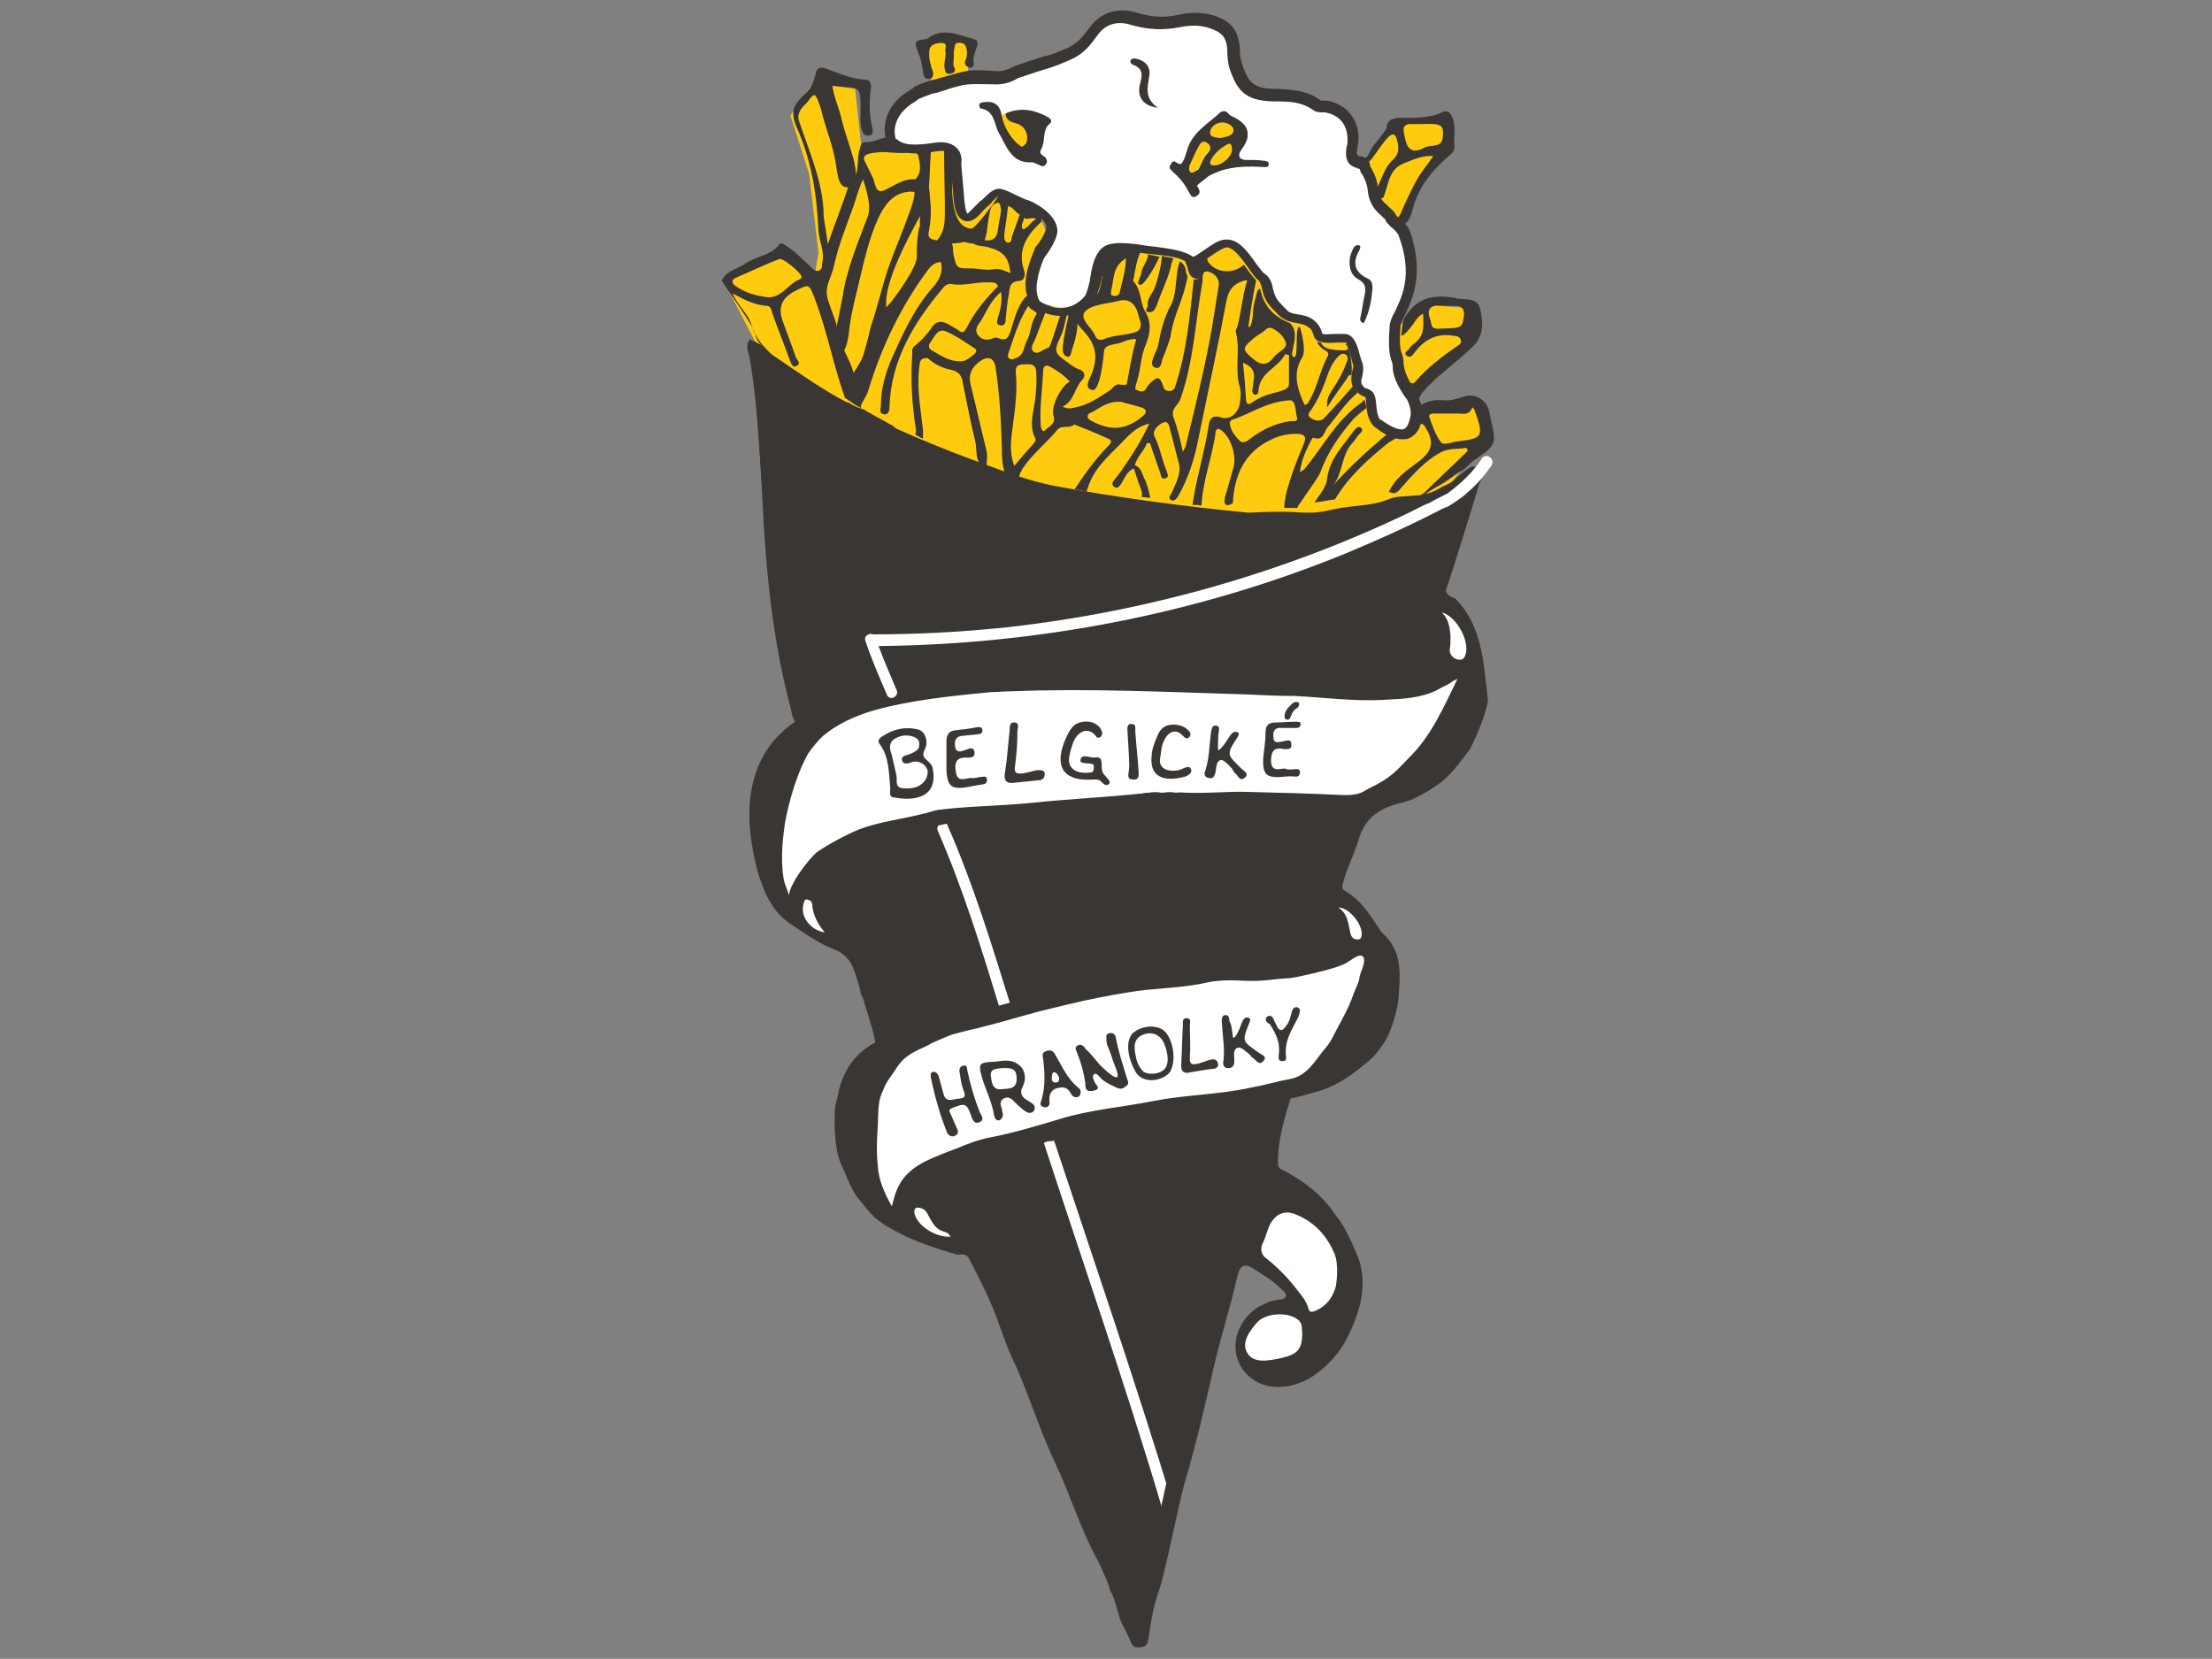 <?xml version="1.0" encoding="UTF-8"?>
<!-- Generator: Adobe Illustrator 22.0.1, SVG Export Plug-In . SVG Version: 6.00 Build 0)  -->
<svg xmlns="http://www.w3.org/2000/svg" xmlns:xlink="http://www.w3.org/1999/xlink" version="1.1" id="Vrstva_1" x="0px" y="0px" viewBox="0 0 283.5 212.6" style="enable-background:new 0 0 283.5 212.6;" xml:space="preserve">
<rect x="0" y="0" width="283.5" height="212.6" fill="#808080" stroke="none"/>
<style type="text/css">
	.st0{fill:#FFCB0F;}
	.st1{fill:#3A3634;}
	.st2{fill:#FFFFFF;}
</style>
<g>
	<path class="st0" d="M124.4,9.4C124.5,9.4,124.5,9.4,124.4,9.4l-0.3,0l-0.2-4l-5.4,0l0.9,5.2C121,10.2,122.7,9.5,124.4,9.4z"></path>
	<path class="st0" d="M179,41.9c-0.1,0.6-0.1,1.3-0.2,1.9c-0.1,2.1-0.1,5.1,1.9,6.4c0.3,0.2,0.5,0.4,0.6,0.7l7.7-7.9l-0.7-3.5   l-5.2-0.4L179,41.9z"></path>
	<path class="st0" d="M176.5,25.1c0.5,1.5,1.7,2.4,2.6,3.5l3-5.4l3.2-3.5l0-4.8l-6.2,0.8l-4.2,5.1c0,0-0.3,0.1-0.8,0.3   C175.3,22.2,175.9,23.5,176.5,25.1z"></path>
	<path class="st0" d="M189.1,51.6l-8.1,1.7c-0.4,2.8-3.6,2.2-5,0.3c-0.5-0.7-0.7-1.5-0.8-2.3c-0.1-0.8-0.5-1.6-0.8-2.4   c-0.7-1.7-1.1-3.4-0.9-5.3c0,0,0-0.1,0-0.1c-0.2,0.1-0.5,0.1-0.8,0c-0.6-0.1-1.3,0.2-1.9,0.2c-0.6,0-1.2-0.2-1.7-0.6   c-0.5-0.4-0.6-0.8-0.9-1.3c-0.3-0.4-0.9-0.6-1.4-0.8c-1-0.5-2.2-0.9-3-1.8c-1-1.1-0.9-2.4-1.5-3.6c0-0.1-0.1-0.2-0.1-0.2   c-1.2-0.5-2-1.6-2.6-2.8c-0.1-0.1-0.2-0.2-0.3-0.4c-0.2-0.1-0.4-0.3-0.6-0.5c-0.2-0.2-0.3-0.5-0.4-0.7c-0.5,0.2-1.1,0.3-1.6,0.4   c-0.5,0.1-2.3,0-2.5,0.5c-0.4,1.3-1.9,1.3-2.5,0.4c-0.1,0-0.1,0-0.2,0c-0.4,0-0.8-0.2-1.1-0.2c-1-0.1-2.1-0.2-3.1-0.3   c-1.6-0.1-3.6,0-5.2-0.6c-0.1,0-0.1,0-0.2-0.1c-0.7,0.7-1.4,1.5-1.7,2.4c-0.3,0.9-0.3,1.8-0.5,2.7c-0.4,1.6-1.4,3.1-3.2,3   c-0.1,0-0.3,0-0.4-0.1c-0.1,0-0.1,0-0.2,0c-1.7,0.4-3.6,0.3-4-1.7c-0.6-2.8,1.3-5.3,2.1-7.9c0-0.1-0.1-0.1-0.1-0.2   c-0.2-0.7-0.6-1.3-0.7-1.9c-0.1-0.2-0.1-0.5,0-0.7c-0.8-0.4-1.8-0.7-2.4-1c-0.8-0.4-1.8-1.1-2.7-1.2c-0.9-0.1-1.6,0.6-2.5,0.7   c-0.1,0-0.1,0-0.2,0c0.4,1.8-2.4,2.6-2.8,0.8c-0.4-1.7-0.5-3.3-0.4-5.1c0.1-1,0.3-1.7-0.6-2.1c-1.8-0.8-4-0.5-5.9-0.7   c-0.3,0-0.5-0.1-0.7-0.2l-4.6,1l-0.8-7.5l-5.4-0.8l-2.9,4.2l2.4,7.5l1.2,10.1l-0.6,3.6l-4.7-4.1L93,36.5l4.1,7.9   c0,0,15.3,16.8,44,21c28.7,4.2,44.3-2.8,44.3-2.8l5-6.2L189.1,51.6z"></path>
	<path class="st1" d="M96.4,44c0,0,30.4,32.5,90.9,19.1l-6.6,24.7l-55.6,0.1L107,91.2l-3.7,2c0,0-5.3-25.6-5.7-31.6   C97.2,55.7,96.4,44,96.4,44z"></path>
	<path class="st1" d="M106.2,109.6c0,0,16.3-10.1,67.9-6l-7.5,19.8l-21.4,2.4l-13.9,3.3l-12.2,3.5l-6.2,2L106.2,109.6z"></path>
	<path class="st1" d="M120.4,149.8c0,0,16.5-8.4,44.4-9.9c0,0-14.3,46.8-19.6,70.1L120.4,149.8z"></path>
	<path class="st1" d="M118.3,31.3c0-1.8,0-3.5,0-5.3"></path>
	<path class="st1" d="M107.2,41.9c0,0,0,0.1,0,0.1C107.2,42,107.2,42,107.2,41.9z"></path>
	<path class="st1" d="M141.5,34.1c0-0.1,0-0.1,0.1-0.2C141.5,34,141.5,34.1,141.5,34.1z"></path>
	<path class="st1" d="M141.4,34.5c0-0.1,0-0.1,0.1-0.2C141.4,34.4,141.4,34.5,141.4,34.5z"></path>
	<g>
		<path class="st1" d="M117.9,45.1c-0.2-0.1-0.2-0.4-0.1-0.6c0.1-0.2,0.3-0.3,0.4-0.5c0.5-0.4,0.9-0.9,1.3-1.4    c0.1-0.2,0.3-0.4,0.4-0.6c0.2-0.2,0.3-0.3,0.5-0.4"></path>
	</g>
	<g>
		<path class="st1" d="M146.2,36.5c0.5,0,2-2.6,2.4-3.6l-1.5-0.3c0.2,0.5-0.7,1.6-0.8,2.2C146.3,35.5,145.4,36.5,146.2,36.5z"></path>
		<path class="st1" d="M175.1,20.4c0.1,0.3,0.5,0.3,0.6,0.1c0.8-1,1.4-2.1,2.3-3c0.5-0.4,0.8-0.4,1,0.3c0.3,1,0.4,1.9-0.5,2.7    c-1.1,1-1.4,2.5-2.2,4c-0.1,0.2-0.1,0.4,0,0.6c0.1,0.2,0.4,0.2,0.7,0.3c0.1,0,0.2,0,0.3-0.1c0.7-1.6,0.6-3.6,2.7-4.4    c1.1-0.4,2.2-1,3.7-0.9c-0.8,1.2-1.7,2.2-2.3,3.4c-0.7,1.3-1.3,2.6-1.9,4c-0.1,0.2-0.2,0.3-0.3,0.5c-0.1,0.3,0.1,0.5,0.4,0.6    c0.2,0.1,0.3,0.2,0.6,0.1c0.7-0.7,0.8-1.7,1.1-2.6c0.9-2.6,2.6-4.5,4.6-6.2c0.4-0.3,0.6-0.8,0.5-1.3c-0.1-1.1,0.2-2.3-0.2-3.3    c-0.2-0.7-0.7-1.2-1.4-0.8c-1.7,0.8-3.5,0.7-5.3,0.7c-1,0-1.8,0.3-1.8,1.4c-0.5,0.7-1.1,1.5-1.7,2.2c-0.3,0.4-0.5,1-0.8,1.4    C175.1,20.1,175,20.2,175.1,20.4C175.1,20.3,175.1,20.3,175.1,20.4z M180.7,15.9c0.6,0,1.1,0,1.7,0c2.3-0.1,2.7,0.1,2.5,1.7    c-0.1,1.4-1.5,0.9-2.3,1.3c-0.6,0.3-1.6,0.8-2.2-0.2c-0.3-0.6-0.4-1.3-0.5-1.9C179.8,16.2,180.2,15.9,180.7,15.9z"></path>
		<path class="st1" d="M118.4,9.7L118.4,9.7c0.1,0.3,0.3,0.4,0.6,0.4c0,0,0.1,0,0.1,0c0.2,0,0.3-0.1,0.4-0.2    c0.1-0.2,0.1-0.4,0.1-0.6c-0.3-0.8-0.6-1.9-0.5-2.7c0-0.9,0.9-1.1,1.6-1.1c0.9,0,0.3,0.9,0.5,1.2c0,0.9-0.3,1.5-0.1,2.2    c0,0.2,0.2,0.5,0.2,0.5c0.2,0.1,0.5,0.1,0.7,0c0.2-0.1,0.4-0.1,0.4-0.5c0-0.1-0.1-0.2-0.1-0.3c-0.1-0.1-0.1-0.3-0.1-0.6    c0.1-0.8,0-1.4,0.1-1.7c0.1-0.3,0-0.7,0.4-0.8c0.5-0.1,1,0.1,1.1,0.5c0.2,0.6,0.2,1.2-0.1,1.8c-0.1,0.2,0,0.5,0.2,0.7    c0.1,0,0.1,0.1,0.2,0.1c0.2,0.1,0.4,0.1,0.5,0c0,0,0,0,0,0c0.2-0.1,0.2-0.3,0.2-0.5c-0.1-0.4,0-1,0.3-1.8c0.2-0.5,0.4-1.1-0.3-1.3    c-2-0.5-4-1.6-6,0c-1.6,0.2-1.7,0.2-1.1,1.8C118.1,7.6,118.2,8.7,118.4,9.7z"></path>
		<path class="st1" d="M145.2,59.6L145.2,59.6C145.2,59.7,145.2,59.7,145.2,59.6c0.3,1,0.6,2,1,3c0.2,0.5,0.2,0.8,0.1,1.1    c0.4,0,0.7,0.1,1.1,0.1c0,0,0-0.1,0-0.1c-0.2-0.9-0.4-1.8-0.8-2.5C146.3,60.6,146.2,59.7,145.2,59.6    C145.3,59.6,145.3,59.7,145.2,59.6L145.2,59.6z"></path>
		<path class="st1" d="M180.1,40.6c0,0,0,0.1-0.1,0.1c-0.3,0.7-0.3,1.5-0.4,2.2c0,0,0,0.1,0,0.1c0.2,0.2,1.1-0.9,1.4-1.3    c0.4-0.5,0.6-1.1,1.4-1.5c0,1.5,0.3,2.7-1.1,3.8c-0.3,0.2-0.5,0.4-0.7,0.7c-0.2,0.3-0.8,0.5-0.3,0.9c0.4,0.3,0.7,0,0.9-0.3    c1.2-1.6,2.7-2.6,4.9-2.3c0.4,0.1,0.9,0,1.1,0.5c0.2,0.5-0.2,0.7-0.5,0.9c-1.9,1.3-3.7,2.7-5.2,4.4c-0.3,0.4-0.5,0.4-0.7,0.2    c0,0.1,0,0.1,0,0.2c0.1,0.1,0.1,0.2,0.2,0.3c0.2,0.4,0.4,0.9,0.5,1.3c0.1,0.2,0.2,0.4,0.3,0.6c0.1-0.5,0.3-0.9,0.7-1.3    c0.7-0.8,1.5-1.6,2.4-2.3c1.3-1.1,2.6-2.2,3.9-3.4c1.4-1.4,1.3-3.2,0.9-4.8c-0.3-1.4-1.7-1.2-2.7-1.3c-0.1,0-0.3,0-0.4-0.1    C183.3,37.6,181.5,38.4,180.1,40.6z M185.4,39.2c0.3,0,1.4,0,1.5,0c0.9,0.3,0.8,1,0.6,2c-0.2,1-1.1,0.8-2.4,0.9    c-0.8,0-1.6,0.3-1.7-0.8c-0.1-0.6-0.6-1.3,0-1.9C184,39,184.7,39.2,185.4,39.2z"></path>
		<path class="st1" d="M179.6,55.7c-0.4,0-0.8-0.2-1.2-0.4c0,0-0.1-0.1-0.1-0.1c-0.1,0.1-0.2,0.2-0.4,0.2c0,0.1-0.1,0.2-0.2,0.3    c-2.5,2.1-4.9,4.3-7.1,6.8c1.6-1.6,1.2-4.2,2.8-5.8c0.2-0.2,0.4-0.5,0.6-0.8c0.3-0.4,0.9-0.7,0.4-1.1c-0.4-0.3-0.8,0.3-1.1,0.7    c-1.3,1.8-2.9,3.4-3.2,5.8c-0.1,1.1-0.9,2-1.5,2.9c0,0.1-0.1,0.1-0.1,0.2c0.9-0.1,1.7-0.3,2.6-0.4c1.8-3,4.3-5.2,6.9-7.3    C178.6,56.4,179.1,56,179.6,55.7z"></path>
		<path class="st1" d="M147.1,39c0.1,0.5-0.6,0.9,0.1,1c0.7,0.1,0.9-0.5,1.1-1c0.5-1.5,1.3-3,1.7-4.6c0.1-0.4,0.2-0.9,0.4-1.3    l-1.5-0.3c0,1.3-0.8,4-1.1,4.5C147.5,37.8,147,38.5,147.1,39z"></path>
		<path class="st1" d="M148.4,44.4c-0.2,0.7-1.3,2.4-0.4,2.7c0.9,0.3,0.8-0.7,1.1-1.4c0.1-0.1,0.9-2.4,0.9-2.5    c0.5-3.2,1.6-4.5,2.2-7.7c0-0.1,0-0.1,0-0.1c-0.1-0.2-0.2-0.4-0.2-0.7c-0.1-0.6-0.4-1-0.8-1.2c-0.7,2-0.2,4.3-1.4,6.1    C149,41.4,148.8,42.4,148.4,44.4z"></path>
		<path class="st1" d="M173.3,53.9c0.5-0.6,1.1-1,1.8-1.6c0-0.3-0.1-0.7-0.2-1.1c0,0,0,0.1-0.1,0.1c-0.1,0.1-0.2,0.2-0.3,0.3    c-3.2,2.2-4.9,5.6-7.3,8.5c-0.1,0.1-0.2,0.2-0.6,0.4c0.2-1.6,0.8-2.8,1.4-4c0.1-0.2,0.3-0.5,0.3-0.4c1.4,0.5,1.4-0.9,1.9-1.4    c1.2-1.4,2.2-3,3.6-4.2c0.1-0.1,0.1-0.1,0.2-0.2c-0.2-0.2-0.4-0.5-0.6-0.8c-1.2,1.4-2.5,2.8-3.7,4.1c-0.6,0.6-1.4,0.2-1.8-0.1    c-0.5-0.4,0.1-0.8,0.3-1.2c0.9-1.4,1.5-2.9,2-4.4c0.3-0.8,0.7-1.6,1.3-2.2c0.2-0.2,0.5-0.5,0.9-0.3c0.4,0.2,0.4,0.6,0.2,1    c-0.5,1.4-1.2,2.6-2,3.8c-0.3,0.5-0.6,1-0.5,2c0.9-1.4,1.6-2.4,2.4-3.5c0.2-0.2,0.3-0.8,0.7-0.6c0.2-1.1-0.2-3.4-0.6-4    c-0.1,0-0.1,0-0.2,0c0.4,0.3,0.5,0.8,0,0.8c-0.1,0-1.4,0-1.5-0.1c-0.6,0-1.4-0.3-1.6-0.9c-0.2,0-0.3-0.1-0.5-0.1    c0.2,0.5,0.6,0.9,1.2,1.2c0.2,0.1,0.3,0.4,0.2,0.6c-1.1,2-1.4,4.3-2.6,6.1c0,0.1-0.2,0.1-0.4,0.2c-0.9-2-1.6-4-0.3-6.1    c0.5-0.9,0-2.9-0.3-3.9c-0.8-0.2,0,4.5-0.9,3.8c-0.5-0.4,1.1-3-0.4-4.3c-3-1.2-3.5-3.2-3.8-4.4c-0.4,0.1-0.4,0.5-0.5,0.9    c-0.2,0.7-0.4,1.4-0.4,2.1c0,0.6-0.3,2.4-0.6,1.8c0.3-2.1,0.6-4,1-5.9c-0.4-0.3-1-1.2-1.6-2c0,0.1-0.1,0.1-0.2,0.2    c-1.4,1.1-3.5,0.8-4.4-0.6c-0.1-0.2-0.1-0.3,0-0.5c0.1-0.1,0.1-0.2,0.2-0.3c-0.9,0.6-1.6,1.4-1.2,2c0.4,0.7-0.2,1.2-0.8,1.1    c-0.5,4.6-0.9,9.3-2.4,13.8c-0.2,0.7-1.3,0.7-1.5,0c0,0,0,0,0-0.1c-0.5-1.3-0.7-1.3-1.7-0.4c-0.7,0.7-0.5,1.5-1.9,0.8    c0-0.4,0.1-0.6,0.3-1.3c0.4-1.4,0.4-2.9,1-4.3c0.6-1.5,0.9-2.9-0.1-4.5c-0.6-1.1-0.4-2.6-1.4-3.7c-0.1-0.1-0.1-0.3,0-0.4    c0.2-1.2,0.4-2.4,0.9-3.5c-0.7-0.2-4.9-1.4-4.9,2.9c0,0.6-0.3,1.9-0.5,2.3c-1.1,1.8-2.5,2.5-3.8,2.7c0,0,0,0.1,0,0.1    c-0.3,1.5-0.7,2.9-0.8,4.5c0,0.4,0.1,0.9,0.6,1c0.5,0.2,0.5-0.8,0.7-1.2c0.4-1.2,0.6-2.3,0.6-3c0.9,1.3,3.5,2.9,1.6,6.9    c-0.4,0.8-0.5,1.5,0.4,1.6c0.3,0,0.6-0.6,0.8-1.3c0.3-1,0.5-2.6,0.6-3.7c0.1-0.9,1.4-0.8,2.2-1.1c0.4-0.2,2-0.7,1.9-0.3    c-0.5,1.6-0.9,4.2-1.2,5.7c-0.1,0-0.1,0-0.2,0c-0.1,0.1-0.1,0-0.6,0c-0.7-0.2-1,0.5-1.3,0.7c-1.4,0.9-2.8,1.9-4.4,2.2    c-0.5,0.1-1,0.3-1.7-0.1c1.5-0.7,1.5-2.4,2.5-3.4c0.5-0.5,0.3-1.2-0.5-1.4c-0.5-0.2-0.9-0.5-1.3-0.8c-1.7-1.2-1.9-1.4-1-3.3    c0.5-1,0.6-2.1,0.9-3.1c-0.3,0-0.5,0-0.8,0c-0.4,1.2-0.8,2.4-1.2,3.6c-0.1,0.3-0.3,0.9-0.5,0.9c-0.6,0.1-1.2,0.9-1.8,0.5    c-0.6-0.5,0-1.1,0.2-1.7c0.4-1.1,0.9-2.3,1.3-3.4c0.3,0.1,0.6,0.1,0.9,0c-0.7-0.1-1.2-0.3-1.2-0.3s-1.1-0.6-1.8-1.9    c0,0-0.1,0-0.1,0c-0.1,0.1-0.3,0.2-0.4,0.3c-1.1,1.3-1.4,2.9-1.9,4.4c-0.3,0.8-0.5,1.2-1.4,0.9c-0.2-0.1-0.5-0.2-0.7-0.1    c-0.8,0.4-1.6,0.3-2.1-0.4c-0.5-0.8,0.2-1.4,0.5-1.9c0.7-1.2,1.2-2.5,2.5-3.6c0.2,1.3-0.1,2.3-0.4,3.3c-0.1,0.4-0.3,0.9,0.3,1    c0.6,0.1,0.7-0.4,0.7-0.9c0.1-1,0.2-2.1,0.4-3.1c0.1-0.8,0.1-1.6,1.3-1.7c0.7,0,0.8-0.7,0.7-1.2c-1-2.7,0.3-4.7,2.2-6.4    c0,0,0,0,0,0c0-0.5-0.1-1-0.5-1.3c-0.5-0.5-1.1-0.9-1.8-1c-1.4-0.1-2.2-2.1-3.3-0.9c-0.3,0.4-0.5,0.9-0.9,1.3    c-2.1,2.9-2.5,2.8-2.5,2.8c-0.2,0-0.4,0-0.5-0.1c0,0,0,0,0,0c0,0,0,0,0,0c-2.1-0.6-2.1-5-1.9-7.6c-0.1-0.3-0.1-0.7-0.2-1    c0-0.2,0.1-0.8,0.1-1.2c-0.1-0.1-0.2-0.1-0.3-0.2c-0.2-0.1-0.3-0.2-0.5-0.3c0,0-0.1,0-0.1,0c0,0.1,0,0.1-0.1,0.2    c0,2.7,0.1,5.5,0.1,8.2c0,1.3-0.1,2.5-1,3.5c0,0-0.1,0-0.1,0c-0.3-0.1-0.7-0.1-0.9-0.4c-0.1-0.1-0.1-0.3-0.1-0.5    c0.3-1.5,0.4-2.9,0.2-4.4c-0.1-2-0.2-0.8-0.1-2.2l0,0l0,0c0.1-1.3,0.1-2.5,0.2-3.8c0-0.2,0.1-0.4,0.2-0.5c-0.3,0-0.5,0.1-0.8,0.1    c-1.8,0.1-3.3-0.8-3.9-1.2c-0.2-0.1-0.4-0.3-0.5-0.4c-1.2,0-2.2,0.8-3.4,0.7c-0.7,0.1-0.6,0.7-0.8,1.2c-0.2,1-0.1,2.1-0.4,3    c0-0.7-0.2-1.6-0.3-2c-0.5-1.8-1.2-3.6-1.6-5.4c-0.3-1.2-1-2.8-1.1-4c3.4,0.4,3.6-0.3,3.6,3c0,1.2-0.2,2.4,0.5,3.3    c0.9,0.3,1.2-0.2,1-0.9c-0.4-1.6-0.4-3.3-0.2-5c0.1-0.6,0-1.2-0.8-1.2c-1.7-0.1-3.3-0.8-4.9-1.4c-0.9-0.3-1.2-0.1-1.4,0.8    c-0.2,1-0.7,1.9-1.5,2.6c-1.2,1.2-1.8,2-0.9,4.1c1.9,4.2,2.6,8.7,2.8,13.3c0.1,1.4,0.8,2.6,0.5,4c-0.1,0.4,0.1,0.9-0.5,1.1    c-0.4,0.1-0.7-0.2-1-0.5c-1-0.9-1.9-1.9-3-2.6c-0.3-0.2-0.7-0.6-1-0.3c-1.1,1.5-3,1.5-4.4,2.5c-1,0.7-2.5,0.9-3,2.2    c1.2,1.8,2.5,3.6,3.6,5.4c0.2,0.3,0.4,0.7,0.5,1.1c0.1,0.1,0.2,0.2,0.2,0.3C97,44,98,44.7,99,45.4c-1.3-1-2.2-2.2-2.7-3.8    c-0.4-1.4-1.7-2.3-2.4-4c1.6,0.9,2.9,1.5,4.4,1.6c0.5,0,0.6,0.6,0.7,1c0.7,2,1.5,3.9,2.2,5.9c0.2,0.4,0.3,1.1,0.9,0.8    c0.6-0.3,0.1-0.7-0.1-1.1c-0.5-1.5-1.1-3-1.6-4.4c-0.8-2-0.2-3.3,1.7-4.2c1.6-0.8,1.6-0.8,2.3,1c1.6,4.2,2.4,8.6,3.9,12.8    c0.5,0.3,1,0.7,1.5,1c0.2,0.1,0.4,0.2,0.6,0.3c-0.2-0.3,0.1-0.6,0.5-1.4c0.2-0.3,0.3-0.6,0.4-0.9c1.7-5.6,4.2-10.8,7.7-15.5    c0.4-0.5,0.9-0.9,1.5-0.9c0,0,0,0,0.1,0c0.3,1.3-0.2,2.3-1.1,3.3c-2.3,2.6-3.7,5.7-5.1,8.8c-0.9,2-1.5,4.1-1.5,6.3    c0,0.4-0.3,1,0.4,1.1c0.6,0.1,0.7-0.5,0.7-1c0.2-5.9,3.1-10.7,6.7-15c0.3-0.4,0.7-0.8,1.2-0.7c1.6,0.3,3.2-0.3,4.8-0.2    c0.5,0,1-0.1,1.2,0.5c-1.6,1.6-3,3.3-4,5.3c-0.4,0.7-0.6,0.7-1.1,0.3c-0.3-0.2-0.7-0.4-1-0.6c-0.8-0.5-1.7-0.8-2.4,0.3    c-0.6,0.9-1.4,1.7-2,2.2c-0.7,0.5-0.4,0.7-0.5,1.5c-0.2,3.2,0,6.3,0.5,9.4c0,0,0,0,0,0c0,0.2,0,0.4-0.1,0.6    c0.2,0.1,0.5,0.3,0.7,0.4c0.1,0,0.2,0.1,0.3,0.1c0-0.1,0-0.2,0-0.3l0,0c0-0.3,0-0.6,0-0.8c-0.3-2.6-0.8-5.2-0.5-7.9    c0.1-0.6,0-1.3,0.9-1.3c0.1,0,0.1,0,0.2,0c0,0,0,0,0,0v0c0.9,0.8,1.9,1.3,3,1.5c1,0.2,1.4,0.8,1.5,1.7c0.5,2.5,1,5,1.6,7.5    c0.2,0.9,0,2,0.6,2.9c0.3,0.1,0.5,0.2,0.8,0.3c0.1-0.7,0.2-1.4,0-2.2c-0.7-2.8-1.3-5.5-2-8.3c-0.3-1.3,0.1-2.2,1.2-3    c1-0.7,1.8-0.5,2,0.8c0.5,3.3,0.7,6.7,0.8,10.1c0,1.2,0,2.5,0.5,3.7c0.6,0.2,1.2,0.3,1.8,0.5c-0.2-0.3,0-0.7,0.4-1.4    c1.2-1.8,3-3.2,4.4-4.9c0.6-0.7,1.5-0.1,2.2-0.7c1.5,0.6,3,1.2,4.5,1.9c0.4,0.2,0.1,0.6-0.1,0.8c-1.6,1.6-2.9,3.4-4.1,5.2    c-0.1,0.2-0.2,0.3-0.3,0.4c0.5,0.1,1.1,0.2,1.6,0.3c0-0.1,0-0.3,0.1-0.4c0.7-2.4,2.5-4,4.2-5.7c1-1,1.9-2.2,3.7-2.6    c-1,2.1-2.1,3.9-3.3,5.6c-0.3,0.5-0.7,1-1.1,1.5c-0.3,0.3-0.5,0.7-0.1,1c0.4,0.3,0.7-0.1,0.9-0.4c0.5-0.8,0.7-1.6,1.7-2    c0,0,0,0,0,0c0,0,0,0,0,0c0.1-1.3,1.2-2.1,1.6-3.2c0.2,0,0.2,0,0.4,0c0.4,1.3,0.9,2.6,1.3,3.8c0.1,0.3,0.1,0.9,0.7,0.7    c0.5-0.2,0.2-0.6,0.1-1c-0.6-1.4-0.8-2.9-1.5-4.3c-0.4-0.8,0.4-1.5,1-1.8c0.7-0.4,0.9,0.4,1,1c0.4,1.4,0.7,2.8,1.1,4.2    c0.3,1.4-0.4,2.5-0.9,3.7c-0.1,0.3-0.6,0.7-0.1,1c0.4,0.2,0.7-0.2,0.9-0.5c1.3-2.3,2.1-4.8,2.6-7.4c1.2-5.9,2.5-11.8,3.6-17.7    c0.3-1.4,0.9-2.2,2.5-2.6c0.1,0,0.2,0.1,0.1,0.2c-0.6,2-0.7,3.9-1.2,5.7c-0.1,0.3-0.3,0.6-0.2,0.8c0.6,2.3-0.2,4.7,0.5,7    c0.2,0.7,0.1,1.4,0,2.1c-0.2,1.2-1.2,2.2-2.4,1.8c-1.2-0.4-1.5,0.3-1.6,1.1c-0.5,3.3-1.5,6.4-2,9.7c0,0.1,0,0.2-0.1,0.4    c0.4,0,0.8,0,1.2,0.1c0-0.1,0-0.2,0-0.2c0.2-3.2,1.4-6.1,1.8-9.2c0.1-0.6,0.4-0.5,0.8-0.2c1.2,0.9,1.9,3.3,1.5,4.7    c-0.4,1.3-0.7,2.6-1.1,3.8c-0.2,1,0.1,1.3,1,0.8c0.2-3.6,1.5-6.6,5-8.2c1-0.5,2.1-0.7,3.2-0.7c1,0,1.3,0.4,0.9,1.3    c-0.9,2.1-1.7,4.2-2.3,6.5c-0.1,0.6-0.2,1.1-0.2,1.7l0,0c0,0,0,0,0,0c0,0,0,0,0,0c0.5,0,0.9,0,1.4,0c0.1,0,0.2,0,0.3,0    c0-0.2,0.2-0.5,0.4-0.7c0.8-1.3,1.8-2.5,2.5-3.8C170.2,57.8,171.7,55.8,173.3,53.9z M142.4,37.3c0.4-1.4,0.1-3.1,1.9-4.2    c0,1.6-0.5,3-0.8,4.4c-0.1,0.4-0.5,0.5-0.8,0.4C142.3,37.9,142.4,37.6,142.4,37.3z M141.4,43.5c-0.6,0.2-0.9-0.1-1.1-0.6    c-0.3-0.8-2.1-2.1-1.2-3c0.8-0.9,3-1,4.1-1.3c1.4-0.4,2.4,0.1,2.8,2.2c0.5,1.1,0,1.5-0.3,1.7C144.5,43,142.7,42.9,141.4,43.5z     M131.2,27.9c0.5,0.4,1.1-0.2,1.6,0.2l0,0l0,0c-0.7,0.3-1,1.1-1.7,1.3C130.7,28.8,131.3,28.4,131.2,27.9z M102.5,35.8    c-1.6,0.6-2.5,2.8-4.7,2.2c-1.3-0.2-2.5-0.6-3.6-1.4c-0.5-0.4-0.4-0.8,0.1-1c1.9-0.8,3.7-1.7,5.6-2.4c0.4-0.2,2.7,1.7,2.8,2.2    C102.8,35.5,102.7,35.7,102.5,35.8z M112.8,19.5c0.6-0.1,2.8,0.3,3.9,0c0.4,0,0.9,0,1,0.5c0.2,1,0.5,2.1-0.4,3    c-0.5-0.1-1.4,0.1-1.8,0.3c-2.3,1-3,2.2-3.5-0.2c0-0.1-1.1-2.3-1.2-2.5C110.4,19.7,111.7,19.6,112.8,19.5z M105.5,26.4    c-0.3-3.7-1.9-7.3-3.1-10.9c-0.3-0.9,0.3-1.7,0.9-2.2c0.2-0.2,0.8-1.2,1.1-1.1c0.3,0.1,0.7,1.4,0.8,1.7c0.6,2.6,1.7,5,2,7.6    c0.2,1.3,0.4,2.6,1.5,2.5c-0.7,2.2-1.9,5.2-2.6,7.3c-0.1-0.7-0.4-2.8-0.5-3.3C105.5,27.5,105.6,27,105.5,26.4z M107.2,41.9    c0-0.1,0-0.2,0-0.3c-0.2-0.8-0.8-2.2-1-2.9c-0.7-2,0.3-2.8,0.7-4.7c0.5-2.3,1.4-4.6,2.2-6.8c0.5-1.2,0.9-3,1.5-4.2    c0.5,1.4,1.1,3.5,0.6,4.8C110,31,108.5,34.5,108,38C107.7,39.6,107.2,42,107.2,41.9z M110.8,45c-0.3,1.2-0.8,1.8-1.4,2.8    c-0.3-1.1-0.8-2-1.2-2.9c0.4-0.7,0.6-2,0.6-2.4c0.2-1.7,0.6-3.5,1-5.1c0.8-3.2,1.4-6.5,2.8-9.5c0.6-1.3,1.7-3.1,3.7-3.3    c0.3-0.1,0.7,0,0.9,0c0.1,0.6-0.5,2.3-0.7,2.8c-0.7,2-1.9,4.8-2.6,6.8c-0.9,2.7-1.4,5-2.3,7.7C111.4,42.8,111.2,43.6,110.8,45z     M117.6,30.6c-0.1,0.7-0.1,1.6-0.1,2.3c0.1,1.3-3,5.6-3.9,6.5c-0.4-3.1,2.8-8.9,4.3-11.7c0,0.3,0,0.5,0,1.3    C117.7,29.4,117.6,30.3,117.6,30.6z M128.7,30.2c0.1-1,0.3-2,0.4-3c0-0.3,0.1-0.6,0.1-0.8c0.7,0.2,0.9,0.8,1.5,1.1l0,0    c-0.3,0.9-0.7,1.9-1,2.8c-0.1,0.3,0,0.8-0.5,0.8C128.8,31.1,128.7,30.6,128.7,30.2z M126.7,28c0.2-0.9,0.2-1.7,0.9-1.9    c0.2-0.1,0.6-0.5,0.7,0.9v0c-0.1,0.8-0.3,1.6-0.4,2.4c-0.1,1.1-0.6,1.5-1.7,1.4C126.6,29.6,126.5,29.1,126.7,28z M127.4,34.5    c-1.1,0.2-1.9-0.1-3-0.1c-1.8,0-1.8,0-2.2-1.8c-0.1-0.4,0-0.9-0.2-1.4c0.5,0,1.2-0.1,1.6-0.2c0.3,0.1,0.7,0.2,1.1,0.2l0,0    c0.6,0.4,1.4,0.3,2,0.5c1.9,0.5,2.6,1.3,2.8,3.3l0,0C128.7,34.7,128.3,34.4,127.4,34.5z M124.6,45.6c-0.5,0.4-1,0.8-1.7,0.7    c-1.3,0-2.4-0.8-3.5-1.4c-0.5-0.3-0.4-0.7-0.1-1.1c0.5-0.7,0.9-1.8,2-1.3c1.2,0.5,2.3,1.3,3.4,2C125.5,44.9,125,45.3,124.6,45.6z     M129.3,45.1c0.7-2,1.3-4.1,2.5-5.9c0.3,0.6,0.8,0.5,1.1,1c-0.8,1-0.7,2.4-1.3,3.5c-0.4,0.7-0.3,1.8-1.4,2.2    c-0.3,0.1-0.6,0.3-0.9,0C129.1,45.7,129.2,45.4,129.3,45.1z M132.7,56.2c0.1,0.2,0,0.3-0.1,0.5c-0.8,0.9-1.6,1.8-2.6,3    c-0.7-1.8-0.4-3.5-0.2-5.1c0.3-2.2,0.6-4.4,0.4-6.7c-0.1-0.8,0.1-1.2,1-1.2c0.7,0,1.5-0.2,1.6,0.9c0.1,1.1,0,2.3-0.1,3.4    C132.5,52.8,131.8,54.5,132.7,56.2z M135,53.2c0.4,1.1-0.5,1.4-1,1.9c-0.4,0.4-0.5-0.1-0.6-0.4c-0.2-2.4,0.2-4.8,0.3-7.2    c0-0.6,0.4-0.8,0.9-0.5c0.9,0.5,1.8,1.1,2.5,1.9C136,49.5,134.7,52,135,53.2z M146.5,53.3c-2,1.7-3.9,2-6.3,0.8    c-0.3-0.2-0.8-0.3-0.8-0.7c0-0.5,0.5-0.5,0.8-0.7c1-0.6,1.9-1.3,3.5-1.2c0.6,0.2,1.6,0.4,2.5,0.7    C146.7,52.3,147.2,52.7,146.5,53.3z M156.2,36.6c-0.3,1.9-0.6,3.8-0.9,5.6c-0.9,5-2.1,9.9-3.3,14.8c0,0.2-0.1,0.3-0.4,0.9    c-0.4-1.8-0.7-3.1-1.2-4.4c-0.4-1.2,0.7-1.6,0.9-2.4c1.7-4.8,1.9-9.9,2.8-14.9c0.1-0.5-0.2-1.5,0.7-1.4    C155.6,35,156.3,35.6,156.2,36.6z M160.4,43.6c0.4-0.4,0.9-0.7,1.4-1c0.4-0.3,0.7-0.8,1.3-0.5c0.8,0.4,1.4,1,1.7,1.8    c0.1,0.5-0.2,0.7-0.4,0.9c-0.4,0.3-0.8,0.6-1.1,0.9c-0.9,1.3-1.8,1.1-2.8,0.2C159.3,44.9,159.2,44.6,160.4,43.6z M160.7,48.6    c-0.1,0.5-0.1,0.9-0.2,1.4c0,0.3,0.1,0.6,0.4,0.6c0.3,0,0.4-0.3,0.4-0.5c0.1-2.4,2.5-2.9,3.4-4.7c0.2,0,0.3,0.1,0.5,0.1    c0,1.2,0,2.5,0,3.7c0,0.7-0.8,0.8-1.3,1c-1.2,0.3-2.3,0.6-3.3,1.3c-0.3,0.2-0.8,0.6-0.9-0.2c-0.1-1.6-0.2-3.1-0.4-4.8    C160.6,47,160.8,47.7,160.7,48.6z M165.2,54c-1.8,0.3-3.3,1-4.8,2.1c-0.5,0.4-1.1,0.9-1.6,0.3c-0.6-0.6-1.1-1.3-1.2-2.2    c0-0.1,0.2-0.4,0.3-0.4c2.3-0.7,4.3-2.3,7.4-2.5c0.8,0,0.7,1.3,0.9,2.1C166.5,54.2,165.6,53.9,165.2,54z"></path>
		<path class="st1" d="M191.1,53.9c-0.1-0.5-0.2-1-0.3-1.4c-0.4-1.3-1.8-2.1-3.1-1.7c-0.9,0.3-1.8,0.6-2.8,0.5    c-1-0.1-1.9,0.1-2.8,0.6c0.1,0.7,0.2,1.6-0.1,2.4c0.3,0,0.5,0.1,0.7,0.5c1.2,1.9,0.9,3.1-1.2,4.6c-1.4,1-2.7,2-3.5,3.6v0    c0.8,0.5,1.2,0,1.6-0.5c1.5-1.7,3-3.4,5-4.5c1.1-0.6,2.2-0.4,3.3-0.6c0.1,0.1,0.2,0.2,0.2,0.4c-1.8,1.8-3.7,3.5-5.5,5.3    c-0.2,0.2-0.4,0.3-0.6,0.3c0.2,0,0.5,0,0.7-0.1c0.6-0.4,1.2-0.8,1.8-1.1c1.1-0.6,2.1-1.5,3.2-2.1c0.5-0.5,0.9-0.9,1.5-1.3    C191.7,57.1,191.8,56.8,191.1,53.9z M186.6,56.6c-0.6,0.1-1.6,0.5-1.9,0.1c-0.7-0.9-1.1-2.1-1.5-3.2c-0.2-0.5,0.4-0.5,0.8-0.5    c1,0,2,0,3,0c0.7,0.1,1.4,0.1,1.7-0.8c0.3,0.3,0.3,0.3,0.3,0.4C190.2,56,190.1,56.2,186.6,56.6z"></path>
	</g>
	<path class="st1" d="M173.1,22.7c0,0,0,0.1,0.1,0.1C173.2,22.8,173.1,22.7,173.1,22.7z"></path>
	<path class="st1" d="M173.2,22.9c0,0,0,0.1,0.1,0.1C173.3,23,173.3,23,173.2,22.9z"></path>
	<path class="st1" d="M173.2,22.8c0,0,0,0.1,0.1,0.1C173.2,22.9,173.2,22.8,173.2,22.8z"></path>
	<path class="st1" d="M173.1,22.6C173.1,22.6,173.1,22.6,173.1,22.6C173.1,22.7,173.1,22.7,173.1,22.6   C173.1,22.7,173.1,22.7,173.1,22.6z"></path>
	<polygon class="st2" points="162.9,152.7 160,160.4 165.5,165.4 165.5,167.3 161.3,168.3 159.1,170.9 159.1,174.5 162.9,176.3    168.7,173.3 172.6,167.2 173,161.8 170,156.6  "></polygon>
	<path class="st2" d="M170.6,114.7c0,0,6.3,1.1,5.4,11.3s-12.4,13.7-12.4,13.7l-29.1,4.9l-16.4,5.2l4.9,9.5c0,0-3.9,1.2-11.3-4.8   s2.8-20.4,2.8-20.4l15-4.9L163,124c0,0,8.9-1,8.9-1.2C171.9,122.5,173.2,122.3,170.6,114.7z"></path>
	<path class="st2" d="M183.7,77c0,0,7.1,1.5,4.9,11.7C186.4,98.8,178,102,178,102l-7.7,1.3c0,0-39.1-1-49.4,0.8s-17,7.1-17,7.1   l2.4,8.8c0,0,1,3.1-6.2-3.7c-7.2-6.8,5.1-24.7,5.1-24.7s14.3-3.9,28.2-3.9c13.9,0,45.7,1.9,45.7,1.9S185.7,88.2,183.7,77z"></path>
	<path class="st1" d="M139.8,99c0.4,0,0.4-0.5,0.4-0.8c0,0,0,0,0,0c0-0.7-2,0-1.7-0.9c0.2-0.7,1.1-0.2,1.7-0.2c0.8-0.1,1,0,1,1.1   c0,0.2,0,0.4,0.1,0.7c0.1,0.5,1.3,1.2,0.8,1.6c-0.5,0.4-0.8-0.3-1.2-0.5c-0.2-0.1-0.5-0.1-0.7-0.1c-3.7,0.3-5.1-1.4-3.8-4.8   c0.4-0.9,0.8-2,1.7-2.4c1.5-0.6,2.8,0.1,3.1,1c0.1,0.2,0.1,0.5-0.1,0.7c-0.2,0.2-0.5,0.2-0.6,0c-1-1.4-2.6-0.7-3.1,1.2   c-0.2,0.6-0.4,1.3-0.4,1.9C137.1,98.8,138.4,99.2,139.8,99z"></path>
	<path class="st1" d="M125.5,99.6c0.5,0,1-0.3,1,0.4c0,0.6-0.6,0.5-1,0.6c-0.2,0-0.4,0.1-0.6,0.1c-2.8,0.6-3.5,0.4-3.6-2.1   c0-1.2,0-2.4,0-3.6c0-0.8,0.3-1.3,1.1-1.4c0.9-0.1,1.9-0.2,2.8-0.4c0.3,0,0.6-0.1,0.7,0.3c0.1,0.5-0.3,0.6-0.6,0.6   c-0.6,0.1-1.2,0.1-1.8,0.2c-0.9,0-1.2,0.5-1.1,1.3c0.1,1,0.8,0.7,1.4,0.5c0.5-0.2,1-0.4,1.1,0.3c0.1,0.7-0.5,0.7-0.9,0.7   c-1.4-0.1-1.7,0.6-1.5,1.8c0.2,1.5,1.3,0.8,2,0.8C124.8,99.8,125.5,99.6,125.5,99.6z"></path>
	<path class="st1" d="M156.1,95.9c-0.1,0.8,1-0.7,1.4-1.4c0.1-0.1,0.2-0.3,0.3-0.4c0.2-0.3,0.6-0.4,0.9-0.2c0.2,0.2-0.1,0.6-0.3,0.9   c-1.3,2-1,2,0.7,3.7c0.3,0.3,1.1,0.7,0.4,1.2c-0.6,0.5-0.8-0.3-1.2-0.6c-0.2-0.2-0.3-0.4-0.4-0.6c-0.4-0.4-1-1.1-1.4-1.1   c-0.6,0.1-0.6,0.9-0.7,1.5c-0.1,0.5-0.3,1-0.9,0.8c-0.6-0.1-0.6-0.6-0.4-1c0.5-1.6,0.5-3.2,0.7-4.8c0.1-0.4,0.1-1,0.7-0.9   c0.5,0.1,0.3,0.6,0.3,0.9C156.1,94,156.1,95.9,156.1,95.9z"></path>
	<path class="st1" d="M133,98.7c-0.6,0.1-1.2,0.3-1.8,0.4c-0.8,0.1-1.3,0.1-1.1-1c0.2-1.5,0.3-2.9,0.3-4.4c0-0.4,0.3-1-0.3-1.1   c-0.7-0.1-0.7,0.5-0.7,1c-0.2,1.8-0.3,3.6-0.6,5.4c-0.2,1.1,0.2,1.5,1.4,1.3c0.9-0.1,1.9-0.2,2.9-0.3c0.5,0,0.8-0.3,0.8-0.8   C133.9,98.7,133.4,98.7,133,98.7z"></path>
	<path class="st1" d="M147.6,96.9c0-0.7,0.3-1.6,0.7-2.5c0.3-0.8,0.8-1.4,1.7-1.5c0.9-0.1,1.7,0.1,2.3,0.7c0.3,0.3,0.4,0.6,0.1,0.9   c-0.3,0.3-0.6,0-0.8-0.2c-0.9-1-1.9-0.5-2.4,0.6c-0.4,0.7-0.4,1.8-0.5,2.2c-0.3,1.4,1,1.9,2.4,1.6c0.4-0.1,1.3-0.7,1.5-0.2   c0.3,0.5-0.2,0.8-0.6,1C149.2,100.3,147.3,99.6,147.6,96.9z"></path>
	<path class="st1" d="M144.5,93.7c0-0.4-0.1-1,0.6-0.9c0.5,0,0.4,0.5,0.4,0.9c0.1,1.6,0.3,3.2,0.4,4.8c0,0.6,0.3,1.5-0.7,1.4   c-0.9,0-0.5-0.8-0.5-1.4C144.8,98.4,144.6,95.2,144.5,93.7z"></path>
	<path class="st1" d="M119.3,138.1c0-0.3-0.1-0.6,0.2-0.7c0.4-0.1,0.6,0.1,0.8,0.5c0.2,0.7,0.4,1.5,0.6,2.2c0.3,1.4,1.3,0.7,2.1,0.7   c1-0.1,0.6-0.7,0.4-1.3c-0.2-0.6-0.3-1.3-0.4-2c-0.1-0.4,0-0.8,0.4-0.9c0.6-0.2,0.5,0.3,0.6,0.7c0.4,1.8,0.9,3.6,1.6,5.3   c0.2,0.4,0.6,0.9,0,1.2c-0.6,0.3-0.9-0.1-1.1-0.7c-0.6-1.9-1-1.6-2.2-1.2c-0.5,0.2-0.8,0.3-0.5,0.8c0.3,0.6,0.5,1.2,0.8,1.8   c0.2,0.4,0.3,0.8-0.1,1c-0.4,0.3-0.9,0.1-1.1-0.3C120.5,143,119.8,140.5,119.3,138.1z"></path>
	<path class="st1" d="M162.3,130.9c-0.3-0.5,0.4-1,0.8-0.5c0.2,0.2,0.2,0.5,0.4,0.8c0.2,0.3,0.3,0.9,0.8,0.8   c0.3-0.1,0.6-0.6,0.8-0.9c0.2-0.4,0.3-0.8,0.4-1.2c0.1-0.4,0.2-0.7,0.5-0.8c0.3-0.1,0.7,0.2,0.6,0.5c-0.1,0.8-0.6,1.4-0.9,2.1   c-0.6,1.1-1,2.2-0.9,3.5c0,0.3,0.2,0.8-0.4,0.8c-0.7,0-0.5-0.5-0.5-0.9c0.2-1.5-0.4-2.7-1.2-3.9C162.5,131.2,162.4,131,162.3,130.9   z"></path>
	<path class="st1" d="M141.4,136.9c2.9,2.7,1.6,0,1.3-0.8c-0.2-0.6-0.4-1.2-0.6-1.7c-0.3-0.6-0.3-0.9-0.3-1.4   c-0.1-0.4,0.2-0.6,0.6-0.6c0.3,0,0.5,0.2,0.6,0.5c0.3,1.8,0.9,3.5,1.4,5.2c0.2,0.6,0.4,0.8-0.2,1.2c-0.5,0.4-0.9,0.2-1.3,0   c-0.6-0.3-1.3-0.6-1.8-1.1c-0.2-0.2-0.6-0.8-0.9-0.5c-0.3,0.2,0,0.8,0.1,1c0.2,0.4,0.9,0.9-0.2,1.1c-1,0.2-1-0.4-1-1   c-0.2-1.3-0.5-2.5-1-3.7c-0.1-0.4-0.5-0.8,0-1.1c0.5-0.3,0.8,0.1,1.1,0.5C140,135.2,140.6,136.2,141.4,136.9z"></path>
	<path class="st1" d="M119.5,98.3c-0.4-1-1.6-1-1-2.2c0.6-1.1,0-2.4-0.8-2.6c-1.6-0.4-3.1-0.1-4.5,0.8c-0.4,0.2-0.8,0.6-0.5,1   c1.3,1.7,1.2,3.8,1.4,5.7c0,0.5-0.2,1.2,0.5,1.2C117.1,102.7,120.4,102.3,119.5,98.3z M118.1,100.5c-0.7,0.6-1.8,0.6-2.6,0.5   c-0.8-0.2-0.5-1-0.6-1.6c-0.2-0.9-0.6-2.6-0.6-2.6c-0.2-0.6-0.5-1.4,0.2-2c0.7-0.5,1.6-0.7,2.5-0.4c0.6,0.2,0.9,0.5,0.8,1.2   c0,0.6-0.9,0.9-1.3,1.1c-0.4,0.1-1,0.2-0.9,0.7c0.1,0.6,0.7,0.5,1.2,0.3c0.8-0.3,1.8,0.1,2.1,1.1C118.9,99.5,118.7,100,118.1,100.5   z"></path>
	<g>
		<path class="st1" d="M126.8,136C126.8,136,126.8,136,126.8,136C126.8,136,126.8,136,126.8,136L126.8,136z"></path>
		<path class="st1" d="M131.8,141.1c-0.8-0.4-1.2-1-0.7-1.9c0.4-0.8,0.3-1.7-0.1-2.3c-0.3-0.4-0.9-0.8-1.4-0.9    c-1-0.2-1.6,0.1-2.7,0.1c-1.1,0.1-1.5,0.2-1.2,1.4c0.4,1.8,1.4,3.5,1.7,5.4c0.1,0.5,0.3,0.7,0.6,0.7c0.4-0.1,0.6-0.5,0.5-1    c-0.1-0.3-0.1-0.6-0.2-0.8c-0.1-0.4-0.1-0.7,0.3-1c0.4-0.2,0.8-0.2,1.2,0.2c0.4,0.4,0.8,0.8,1.3,1.2c0.4,0.3,0.9,0.7,1.4,0.2    C132.9,141.6,132.2,141.4,131.8,141.1z M128.3,139.6c-1.1,0.1-1.2-0.9-1.3-1.6c-0.2-1.1,0.8-1,1.3-1.1c1.6-0.1,2,0.2,2,1.4    C130.3,139.7,129.1,139.5,128.3,139.6z"></path>
	</g>
	<path class="st1" d="M138.2,139.4c-1.4-1.1-2.1-2.8-3-4.3c-0.2-0.4-0.6-0.6-1.1-0.4c-0.6,0.2-0.5,0.6-0.4,1   c0.2,1.8,0.3,3.5-0.2,5.2c-0.1,0.4-0.4,0.8,0.3,1c0.5,0.1,0.8-0.2,0.7-0.8c-0.1-1,0.4-1.6,1.3-1.7c1-0.2,1.3,0.5,1.6,1   c0.3,0.3,0.8,0.3,1,0C138.6,140,138.5,139.6,138.2,139.4z M135.7,138.5c0,0.2-0.4,0.3-0.6,0.2c-0.3-0.1-0.3-0.3-0.3-0.5   c0-1.3,0.7-0.7,0.9-0.2C135.7,138.1,135.8,138.3,135.7,138.5z"></path>
	<path class="st1" d="M149.3,132.2c-0.4-0.4-0.8-0.5-1.4-0.6c-0.5-0.1-1.9,0-2.8,0.9c-0.9,1.1-0.5,3.2,0.4,4.8c1.1,2,4.2,1,4.6-0.2   C150.7,135.7,150.4,133.4,149.3,132.2z M149.6,136.3c-0.1,0.5-0.4,0.9-0.9,1.1c-0.6,0.3-1.8,0.3-2.2-0.1c-0.5-0.5-0.8-1.2-0.9-1.8   c-0.2-0.8-0.5-2.2,0.7-2.8c1.2-0.6,2.5-0.2,3,1.3C149.4,134.2,149.8,135.5,149.6,136.3z"></path>
	<path class="st2" d="M133.4,145.3c5.2,16,10.8,32,15.6,48.2c0.3,0.9,1.6,0.5,1.4-0.4C145.5,177,140,161,134.7,145   C134.5,144.1,133.1,144.5,133.4,145.3L133.4,145.3z"></path>
	<path class="st2" d="M120.2,106.5c3.3,7.6,5.7,15.4,8.1,23.3c0.3,0.9,1.7,0.5,1.4-0.4c-2.5-8-4.9-16-8.3-23.7   C121.1,105,119.8,105.7,120.2,106.5L120.2,106.5z"></path>
	<g>
		<path class="st1" d="M166.3,90c-0.2-0.1-0.5,0-0.7,0.2c-0.4,0.4-0.7,0.6-0.9,1.2c-0.1,0.2-0.1,0.7,0.1,0.8c0.3,0.1,0.5,0,0.6-0.3    c0.5-1.4,1-0.9,1.1-1.6C166.5,90.1,166.5,90,166.3,90z"></path>
		<path class="st1" d="M190.1,84.7c-0.5-3-1.4-5.8-3.6-8c-0.6-0.2-1.1-0.5-1.2-1c1.5-4.5,2.9-9.1,4.3-13.7c0.3-0.7,0.7-1.3-0.1-1.9    c-0.3-0.3-0.6-0.3-0.9-0.3c-0.5,0.3-0.9,0.6-1.3,0.9c-0.1,0.1-0.1,0.1-0.2,0.2c-0.1,0.1-0.3,0.2-0.4,0.3c-0.5,0.6-1.2,0.9-1.9,1.2    c-0.8,0.5-1.6,0.9-2.4,0.9c0,0,0,0,0,0c-0.3,0.2-0.6,0.2-1,0.2c-0.8,0.1-1.6,0.1-2.4,0.2c-0.6,0.1-1.1,0.3-1.6,0.5    c-1.5,0.5-3.3,0.6-4.9,0.8c-1.7,0.2-3.2,0.8-4.9,0.7c0,0-0.1,0-0.1,0c-0.1,0-0.1,0-0.2,0c-0.8,0-1.5-0.1-2.3-0.1c-0.7,0-1.3,0-2,0    c-1,0-2.1,0.1-3.1,0.1c-8.2-0.8-16.5-1.9-24.6-3.4c-3.8-0.7-7.4-2.2-11-3.5c-3.2-1.2-6.4-2.5-9.5-3.9c-0.2-0.2-0.4-0.4-0.7-0.5    c-0.8-0.5-1.7-0.9-2.5-1.4c-0.4-0.2-0.6-0.3-0.8-0.5c-0.1,0-0.2,0-0.3-0.1c-0.7-0.2-1.3-0.5-1.9-0.9c0,0,0,0,0,0.1    c-3.1-1.6-5.9-3.6-8.7-5.5c-0.8-0.5-1.6-1.1-2.2-1.8c-0.5-0.3-0.9-0.5-1.4-0.7c-0.1,0-0.1-0.1-0.2-0.1c0,0,0,0,0,0    c-0.7,0.9-0.1,1.7,0,2.5c1.2,7.2,1.4,14.4,1.8,21.6c0.5,7.8,1.4,15.5,3.4,23c0.1,0.4,0.2,1.3,0.6,1.9c-3.3,2.2-7.2,6.9-5.4,16.5    c0.4,2,0.7,3.2,0.9,3.6c0.7,2.2,1.8,4.4,3.9,5.8c1.5,1,2.9,2,4.5,2.8c0.5,0.2,1.6,0.7,1.6,0.7c2,1,2.2,3,2.8,4.8    c0.1,0.4,0.1,0.8,0.4,1.2c0.3,1.1,0.7,2.2,1,3.3c0.1,0.2,0.4,1.6,0.6,2.4c-2.5,1.3-4,3.4-4.7,6.2c-0.1,0.8-0.4,1.4-0.5,2.5    c-0.1,2.4,0,4.8,0.7,6.7c0.8,1.6,1.2,3.2,2.3,4.6c0.3,0.3,1.3,1.7,1.9,2.2c0.4,0.5,1,0.8,1.5,1.2c2.9,1.8,6.1,2.9,9.3,3.8    c0.5,0,1.1-0.2,1.5,0.5c0.9,1.8,1.8,3.5,2.6,5.3c1.1,2.4,1.8,5,2.9,7.4c2.1,4.4,3.4,9,5.5,13.4c2,4.2,3.3,8.7,5.6,12.8    c0.5,1.2,1.2,2.4,1.5,3.7c0.5,0.6,1.1,3.4,1.4,4c0.4,0.8,0.9,1.7,1.2,2.5c0.3,0.8,0.8,0.8,1.4,0.7c0.8-0.1,0.8-0.7,0.9-1.2    c0.3-2,0.6-4,1.3-5.9c0.8-2.2,2.6-11.5,3.4-14.2c1.4-4.7,2.5-9.5,3.6-14.3c0.9-4,2.2-8,3.1-12c0.3-1.3,0.9-1.6,1.9-1    c1.2,0.8,2.5,1.5,3.6,2.6c0.3,0.3,0.8,0.6,0.7,1c-0.1,0.5-0.7,0.4-1.1,0.5c-0.9,0.1-1.6,0.5-2.4,0.9c-2.9,1.8-3.8,5.4-2.1,7.9    c2.3,3.3,6.7,2.8,9.6,0.6c1.6-1.2,2.9-2.7,3.8-4.4c1.6-3.2,2.6-6.4,1.7-9.7c0.2,0.3-1.7-4.7-3.1-6.1c-1.6-2.5-3.9-4.3-6.5-5.7    c-0.4-0.2-0.9-0.3-0.9-0.9c-0.1-3.1,1-6.4,1.6-8.4c1.4-0.3,2.7-0.7,4.1-1.1c1-0.4,2.7-1,5.4-3.3c0.7-0.5,1.3-1.1,1.8-1.8    c0.3-0.4,0.5-0.6,0.9-1.3c0.7-1.1,1.5-4,1.6-4.9c0.2-2.9,0.7-6-1.6-8.4c-0.2-0.2-0.4-0.4-0.6-0.6c-1.3-2-2.5-4-4.6-5.2    c-0.6-0.3-0.3-0.8-0.2-1.3c0.5-1.8,1.4-3.5,1.9-5.2c0.8-2.9,2.8-4.2,5.5-4.8c0.7-0.2,1.5-0.4,2.1-0.8c3.5-1.8,4.4-3,6.7-6.1    c1.1-2.1,2.1-4.8,2.3-6.2C190.6,88.6,190.2,85.3,190.1,84.7z M100.7,76.7c-0.3-2.2-0.2-4.5-0.6-6.7c-0.7-4.6-0.5-9.1-1.1-13.7    c-0.2-1.9,0.1-3.8-0.4-5.7c-0.2-1-0.3-2.4-0.4-3.4c1.6,0.4,2.2,1.6,3.3,2.4c3.3,2.3,6.9,4.2,10.4,6.3c0.1,0.1,0.2,0.1,0.3,0.2    c1.2,1,2.5,1.7,3.8,2.4c2,1.1,4.1,2.1,6.3,2.9c4.6,1.8,9.4,3,14.3,3.9c10,2,20.2,3.2,30.4,2.4c5.1-0.4,10.2-1.2,15.2-2.7    c0.9-0.1,1.7-0.3,2.6-0.6c0,0,0,0.1,0,0.1c-0.5,4-1.5,7.9-2.8,11.8c-0.6,1.9-1.2,3.7-1.9,5.6c-0.5,1.4-0.9,3.3-2.1,4.3    c0,0,0,0,0,0c-1.5,0.5-3.3,0.5-4.8,0.7c-3.3,0.4-6.7,0.6-10,0.6c-1.2,0-2.4-0.1-3.6-0.1c-2.7-0.1-5.4-0.2-8.1-0.3    c-0.1,0-0.2,0-0.2,0c-2-0.1-4.1-0.1-6.1-0.2c-11.9-0.3-24.3-0.4-35.8,2.8c-1,0.3-2.1,0.6-3.1,0.9c-0.2,0-1.1,0.2-2.2,0.7    c0,0,0-0.1,0-0.1c-0.4-1.7-1.5-4.3-1.6-6C101.6,82.5,101.1,79.6,100.7,76.7z M103,115.8c0.1-0.3,0.1-0.6,0.5-0.5    c0.4,0.1,0.6,0.3,0.6,0.7c0.1,1.3,0.7,2.4,1.6,3.5C103.8,119.2,102.5,117.4,103,115.8z M117.2,155.5c-0.1-0.7,0.3-0.8,0.6-0.7    c1,0.1,1.1,1,1.6,1.7c1,1.8,2,1,2.4,2C119.8,158.6,117.5,157,117.2,155.5z M157.6,157.6c-1.2,3.3-1.7,6.7-2.7,10    c-0.6,2-1.3,4-1.5,6.1c-0.1,0.2-0.1,0.4-0.1,0.7c-0.5,2.1-1.1,4.3-1.6,6.4c0,0.1-0.1,0.3-0.1,0.4c-0.3,1-1.2,4.8-1.7,6.9    c-0.2,1.1-2.7,12.4-3.2,14.3c-0.6,2.2-1,4.1-1.4,6.4c-1.1-5.9-4.3-11.1-6-16.8c-0.2-0.4-2.1-5.5-2.9-7.6c-0.7-1.6-1.7-3.1-2.1-4.8    c-0.7-1.9-1.6-3.7-2.3-5.5c-1.5-3.9-3-7.7-4.9-11.4c-1.8-3.5-2.6-7.4-4.6-10.7c-0.3-0.5-0.6-1.3,0.1-1.8c1.1-0.8,2.2-1.5,3.6-1.8    c2.7-0.5,5.4-1,8-2.1c0.3-0.1,0.6,0,0.8-0.1c4.6-1.3,9.2-2.2,13.9-2.8c2-0.3,3.8-0.6,6-0.8c0,0,1.8-0.3,2.7-0.4    c2-0.4,3.9-0.5,5.9-1c-0.4,0.6-0.8,1.4-1,2.1c-0.4,1.5-1,3.1-1.3,4.6C160,151.1,158.8,154.3,157.6,157.6z M164,174.1    c-1.5,0.3-3.4,0.7-4.2-0.8c-0.7-1.3,0.4-2.8,1.4-3.9c1.1-1.1,3.8-1.3,5.1-0.3c0.7,0.5,0.5,1.1,0.6,1.7    C166.9,173,166.3,173.6,164,174.1z M166.2,155.7c2.4,1,3.9,2.8,4.8,4.9c0.7,1.6,0.2,4.3,0.2,4.3c-0.4,1.4-1.2,2.5-2.6,3.1    c-0.5,0.2-0.8,0.2-0.9-0.3c-0.3-1.1-1.1-1.9-1.7-2.7c-1.1-1.4-2.4-2.7-3.8-3.8c-0.7-0.5-0.6-1.4-0.4-1.8c0.5-0.9,0.6-1.9,1.1-2.7    C163.7,155.4,164.9,155.1,166.2,155.7z M174.2,125.6c-0.2,0.6-0.8,1.9-0.8,2c-0.5,1.5-1.9,4-1.9,4c-0.5,0.9-0.9,1.9-1.6,2.7    c-1.3,1.5-2.3,3.6-4.6,4c-1.7,0.3-3.3,0.8-5,1.1c-4.1,0.9-8.3,0.9-12.4,1.7c-4,0.8-8.1,1.1-12,2.3c-3,0.9-6,1.8-9.1,2.4    c-1.5,0.3-2.8,0.8-4.2,1.4c-0.4,0.1-0.7,0.3-1.1,0.4c-2.7,1.1-5.4,2-6.6,5c-0.3,0.7-0.4,1.4-0.6,2c-0.9-1.6-1.7-3.3-1.8-5.2    c-0.2-1.9-0.1-3.5,0-5.1c0.1-2.2,0-3.2,0.7-4.6c0.4-1.1,0.9-1.6,1.5-2.5c0.6-1,1.2-1.7,2.5-2.4c0.5-0.3,1.4-0.6,2.2-1.1    c0.9-0.4,1.8-0.8,2.6-1.1c0,0,1.8-0.5,3.2-0.8c0,0,1.9-0.5,2.3-0.6c1.9-0.5,3.5-1,5.8-1.6c1.2-0.3,2.4-0.6,3.7-0.9    c2.5-0.6,5-1.1,7.5-1.5c3.4-0.6,6.9-0.5,10.3-1.3c1.5-0.3,3.1-0.3,4.7-0.2c2.5,0.1,3.5-0.2,5.2-0.3c0.8,0,1.6-0.2,2.5-0.4    c2.2-0.5,3.5-0.8,5-1.4c0.9-0.4,1.9-1.5,2.5-1C175.2,123.4,174.2,124.6,174.2,125.6z M174.5,120c-0.1,0.4-0.3,0.4-0.6,0.4    c-0.4,0-0.7-0.3-0.8-0.7c-0.1-0.5-0.2-0.9-0.3-1.4c-0.2-0.8-0.5-1.5-1.3-2C173,116.3,174.8,118.7,174.5,120z M172.7,105.8    c-0.4,1.2-0.8,2.3-1.3,3.5c-1.3,3.6-2.7,7.1-3.7,10.8c-0.5,1.8-0.8,2-2.6,2.3c-2.3,0.4-4.6,0.4-7,0.7c-3.8,0.5-7.6,1.3-11.4,1.6    c-0.4,0-1.7,0.2-2.3,0.3c-4.1,0.7-7.5,1.7-11.5,2.6c-2.2,0.6-4.4,1.1-6.6,1.8c-1.8,0.6-4,1-5.5,1.4c0,0-2.8,0.5-4.4,0.9    c-0.8,0.1-1.5,0.4-2.2,0.8c-0.1-0.7-0.3-1.5-0.5-1.9c-0.6-1.6-0.9-3.2-1.5-4.8c-0.7-2-1.4-4-1.8-6c-0.5-2.8-0.9-5.7-2-8.5    c-0.7-1.7-0.4-1.9,1.3-2.7c1.6-0.8,3.3-1.1,4.9-1.5c2.2-0.5,4.4-1.1,6.6-1.5c0.1,0,0.3-0.1,0.4-0.2c1.8-0.7,3.6-0.8,5.6-0.8    c4.9-0.4,9.6-1,14.5-1c0,0,0,0,0,0c0.7,0,1.3,0.1,2,0.1c0.3,0,0.6,0,0.9,0c0.4,0,0.9,0.1,1.3,0c0,0,0,0,0.1,0    c2.3,0,5.3-0.1,7.6-0.1c4.6,0,8.7-0.3,12.9,0.1c1.7,0.2,3.6,0.1,5.4,0.4C173.1,104.4,173,105.1,172.7,105.8z M180.5,97.2    c-0.9,0.9-1.8,2.1-3.8,3.2c-0.5,0.3-1.2,0.6-1.7,0.9c-0.9,0.6-1.9,0.6-2.9,0.6c-4-0.2-8-0.3-12-0.4c-2.7-0.1-5,0.2-7.9,0.1    c-0.5,0-1-0.1-1.5,0c-0.5-0.1-1.1-0.1-1.6,0c-0.1,0-0.1,0-0.2,0c-0.6-0.1-1.1-0.1-1.7,0c-0.3,0-0.5,0-0.8,0.1c0,0-0.1,0-0.1,0    c-4.7,0.5-9.4,0.7-14.1,1.2c-4,0.4-8,0.4-12,0.9c-0.6,0.1-1.3,0.4-1.9,0.5c-2.7,0.7-5.6,1-8.2,2c-2,0.8-4.9,2.5-5.5,3    c-1.1,1-3.5,4.1-3.5,5.6c0,0.1,0,0.2,0,0.1c0-0.1,0-0.2,0-0.3c-0.2-0.8-0.6-1.4-0.7-2.3c-0.4-2.7,0-5.4,0.2-6.9    c0.2-1.1,1-5.2,2.8-8.6c0.3-0.6,0.9-1.3,1.5-2c0.2-0.2,0.4-0.4,0.6-0.6c1.8-1.5,4-2.5,6.3-3.2c4.9-1.4,10.2-1.9,15.2-2.4    c0,0,0.1,0,0.1,0c0.8,0,1.7-0.1,2.5-0.1c10.1-0.4,20.1,0.1,30.2,0.4c2.1,0.1,4.1,0.2,6.2,0.2c3.8,0.2,7.5,0.7,11.3,0.5    c1.4-0.1,3.1-0.1,4.7-0.5c0,0,0,0,0,0c0.9-0.2,1.8-0.5,2.6-1c0.6-0.3,1.1-0.5,1.6-0.9c0.2-0.1,0.4-0.2,0.6-0.3    C185,90.7,183.4,94.4,180.5,97.2z M187.7,84.2c-0.2,0.4-0.6,0.4-1,0.3c-0.5-0.2-0.9-0.6-0.9-1.2c0.1-0.6,0.1-1.2,0.1-1.8    c-0.1-1.1-0.2-2.1-1.1-3C186.8,79,188.6,82.6,187.7,84.2z"></path>
	</g>
	<path class="st1" d="M165.7,98.6c0.4,0,1-0.2,0.9,0.5c-0.1,0.6-0.6,0.4-1,0.4c-0.2,0-0.4,0-0.5,0c-2.7,0.3-3.3,0-3.2-2.3   c0.1-1.1,0.3-2.2,0.3-3.4c0-0.8,0.4-1.2,1.2-1.2c0.9,0,1.8-0.1,2.7-0.1c0.3,0,0.6,0,0.6,0.3c0,0.4-0.3,0.5-0.6,0.5   c-0.6,0-1.2,0-1.8,0c-0.8-0.1-1.2,0.3-1.1,1.1c0,1,0.7,0.7,1.3,0.6c0.5-0.1,1-0.3,1,0.4c0.1,0.7-0.5,0.6-1,0.6   c-1.3-0.3-1.6,0.4-1.6,1.6c0.1,1.4,1.1,0.9,1.8,0.9C165,98.7,165.7,98.6,165.7,98.6z"></path>
	<path class="st1" d="M156.1,136.3c-0.1-0.5-0.5-0.6-0.9-0.5c-0.5,0.1-1.1,0.4-1.6,0.5c-0.7,0.2-1.2,0.2-1.1-0.8c0.1-1.3,0-2.7,0-4   c0-0.4,0.2-0.9-0.3-1c-0.7-0.1-0.6,0.5-0.6,0.9c-0.1,1.6-0.1,3.3-0.2,4.9c-0.1,1,0.3,1.4,1.3,1.1c0.8-0.1,1.7-0.3,2.6-0.4   C155.9,137,156.2,136.7,156.1,136.3z"></path>
	<path class="st1" d="M158,132.8c0.1,0.8,0.9-0.9,1.1-1.6c0.1-0.1,0.1-0.3,0.2-0.4c0.2-0.4,0.5-0.5,0.8-0.3c0.3,0.1,0,0.6-0.1,0.9   c-0.9,2.2-0.6,2.1,1.3,3.5c0.4,0.3,1.2,0.5,0.6,1.1c-0.5,0.6-0.9-0.1-1.3-0.4c-0.2-0.1-0.3-0.3-0.5-0.5c-0.5-0.4-1.1-1-1.5-0.8   c-0.6,0.2-0.4,1-0.4,1.6c0,0.5-0.1,1-0.8,1c-0.6,0-0.7-0.5-0.6-0.9c0.2-1.6-0.1-3.2-0.2-4.9c0-0.4-0.1-1,0.5-1   c0.5,0,0.4,0.5,0.5,0.9C157.8,130.9,158,132.8,158,132.8z"></path>
	<path class="st2" d="M189.9,58.8c-1.1,1.7-2.6,3.1-4.2,4.3c-0.2,0.2-0.5,0.3-0.7,0.4c-0.6,0.3-1.2,0.6-1.7,0.9   c-0.8,0.3-2.5,1.2-2.5,1.2c-16.2,7.8-33.8,12.8-51.8,14.8c-5.7,0.6-11.4,0.9-17.1,0.9c-0.5-0.2-1.2,0.2-1,0.8   c0.8,2.4,1.8,4.7,2.8,7c0.4,0.8,1.6,0.1,1.2-0.7c-0.8-1.9-1.6-3.7-2.3-5.6c20.4-0.2,40.8-4.1,59.7-11.8c4.1-1.7,8.1-3.5,12-5.5   c0.4-0.2,0.7-0.4,1.1-0.5c0.8-0.4,2.2-1.4,2.7-1.9c1.2-1,2.2-2.2,3.1-3.5C191.6,58.7,190.4,58,189.9,58.8z"></path>
	<g>
		<path class="st2" d="M180.8,50.1c-0.3-0.4-1.5-2.2-1.6-3.7c0-1.6-0.7-1-0.4-5c0.1-1.8,3.7-4.8,1.2-11.9c-0.4-0.8-1.6-1.6-1.7-2    c-0.2-0.3-0.5-0.6-0.8-0.9c-1-0.8-1.4-1.7-1.5-2.7c-0.1-1.4-0.9-2.5-0.9-2.6c-0.1-0.2-0.1-0.4-0.2-0.5c-0.1-0.3-0.7-0.3-0.9-0.4    c-1.2-0.4-0.6-1.7-0.6-2.7c0.1-2.3-1.2-4.1-3.5-4.4c-0.4-0.1-0.8,0-1.1-0.2c-1.5-1.2-3.2-1.3-5-1.3c-3.5,0-4.5-0.9-5.5-4    c-0.2-0.7-0.2-1.3-0.2-2c-0.1-2-0.9-2.9-2.8-3.4c-1.4-0.4-2.9-0.4-4.2-0.1c-2,0.4-3.9,0.3-5.8-0.3c-2.1-0.6-3.9,0-5.2,1.7    c-0.8,1.1-1.6,2.1-3,2.7c-1,0.4-2,0.9-3.1,1.2c-1.3,0.4-2.5,0.9-3.7,1.2c0,0,0,0-0.1,0c-1,0.6-1.8,0.8-3,0.7    c-1.3-0.1-2.6-0.2-3.9,0.1c-1.2,0.2-2.4,0.7-3.5,1c-0.8,0.3-1.5,0.4-2.5,0.9c-0.2,0.2-0.5,0.3-0.7,0.5c-2.2,1.3-3.1,3.5-2.5,5.6    c0,0,0.1,0.1,0.1,0.1c0,0,0.1,0.1,0.1,0.1c1.1,1,2.7,1.1,5.4,0.7c3-0.5,2.7,1.7,2.7,1.7c0,0.1,0.1,2.4,0.4,4.9    c0.4,4.5,2.3,1.2,3.1,0.6c0.8-0.6,1.5-1.7,2.3-1.4c0.8,0.3,2.9,1.4,3.2,1.4c0.3,0,3.1,1.3,3.3,3.1c0.1,1.1-1.6,3.4-1.6,3.4    s-2.7,5.3,0.5,6.6c2.7,1.2,4.8,0.4,6-0.9c0.4-0.5,0.8-2.4,0.8-2.5c0.3-0.9,0.6-3.6,2-3.9c1.1-0.3,3,0,4.5,0.2    c3.5,0.3,4.6,0.6,5.6,1.3c0.9,0.6,3.1-2,4.6-2.1c1.9-0.1,3.5,3.6,4.5,4.3c0.5,0.3,0.7,1.3,0.7,1.3c0.3,1.7,1,2.2,2,3.2    c0.9,1,2.5,0.6,3.5,1.3c0.7,0.5,0.8,0.7,1.1,1.7c0.2,0.6,2.5,0.2,3.5,0.3c1,0,1.2,2.1,1.6,3.2c0.4,1.1-0.8,2.2,0.4,3.4    c0.8,0.8,1.2-0.1,1.4,1.9c0.1,2.1,0.9,2.4,0.9,2.4c4,3.2,4.7,0.2,4.9-1C181.7,51.7,181,50.4,180.8,50.1z"></path>
		<path class="st2" d="M156.5,20.7C156.5,20.7,156.5,20.7,156.5,20.7C156.5,20.7,156.5,20.7,156.5,20.7    C156.5,20.7,156.5,20.7,156.5,20.7z"></path>
	</g>
	<path class="st0" d="M127.6,15.4l1.9,3.6c0,0,3.9,0.2,2.3-3.2C130.3,12.6,127.6,15.4,127.6,15.4z"></path>
	<path class="st0" d="M157.4,18.4c-0.9,0.5-1.7,1.1-2.2,2.1c-0.2,0.5-0.1,0.7,0.5,0.7c1.1,0,2.3-1.3,2.3-2.1   C158,18.4,157.9,18.1,157.4,18.4z"></path>
	<path class="st0" d="M156.7,15.7c-0.8,0-1.5,0.5-1.6,1.2c-0.1,0.7,0.6,0.8,1.4,0.8c0.7-0.1,1.6-0.3,1.7-1   C158.2,16,157.4,15.6,156.7,15.7z"></path>
	<path class="st0" d="M154.7,18.2c0,0-0.8-0.6-1.3,0.6c-0.5,1.3-1,2.2-1,2.2s-0.1,0.3-0.1,1.5l1.3-0.9c0,0,0.8-1.8,1.2-2.1   C155.2,19.3,155.3,18.5,154.7,18.2z"></path>
	<path class="st1" d="M181.4,50.1c0,0-0.1-0.1-0.1-0.2c-0.4-0.5-1.3-2-1.4-3.2c0-0.6-0.1-1-0.2-1.3c-0.2-0.5-0.4-1.1-0.2-3.6   c0-0.3,0.3-0.9,0.6-1.5c0.9-2,2.5-5.2,0.6-10.7l0,0c-0.3-0.7-0.9-1.2-1.4-1.7c-0.2-0.1-0.4-0.3-0.4-0.4c-0.2-0.4-0.5-0.6-0.8-0.9   c-0.1-0.1-0.1-0.1-0.2-0.2l-0.1-0.1c-0.8-0.6-1.1-1.3-1.2-2.2c-0.1-1.3-0.7-2.3-1-2.8c0,0,0-0.1,0-0.1c0-0.1-0.1-0.3-0.1-0.5   c-0.3-0.5-0.8-0.6-1.2-0.7c0,0-0.1,0-0.1,0c-0.3-0.1-0.4-0.2-0.2-1.2c0-0.2,0.1-0.5,0.1-0.7c0.2-2.7-1.5-4.8-4.1-5.2   c-0.2,0-0.3,0-0.4,0c-0.1,0-0.3,0-0.3,0c-1.7-1.3-3.6-1.4-5.4-1.5c-3.2,0-3.9-0.6-4.8-3.5c-0.1-0.4-0.2-0.9-0.2-1.4   c0-0.1,0-0.3,0-0.4c-0.2-2.2-1.1-3.4-3.3-4.1c-1.4-0.4-2.9-0.5-4.6-0.1c-1.8,0.4-3.5,0.3-5.4-0.3c-2.4-0.7-4.6,0-6,2   c-0.9,1.2-1.6,2-2.7,2.5c-1.1,0.5-2,0.9-3,1.1c-0.7,0.2-1.3,0.4-1.9,0.6c-0.6,0.2-1.2,0.4-1.8,0.6l-0.1,0l-0.1,0.1   c-1,0.5-1.6,0.7-2.6,0.6c-1.4-0.1-2.7-0.2-4,0.1c-0.9,0.2-1.8,0.5-2.6,0.7c-0.3,0.1-0.7,0.2-1,0.3c-0.2,0-0.3,0.1-0.5,0.1   c-0.6,0.2-1.2,0.4-2.1,0.8l-0.1,0.1c-0.2,0.2-0.4,0.3-0.7,0.5c-2.5,1.5-3.5,4-2.8,6.4l0.1,0.2l0.1,0.1c0,0,0.1,0.1,0.1,0.1l0.1,0.1   c1.2,1.1,3,1.3,6,0.8c0.8-0.1,1.4-0.1,1.7,0.2c0.2,0.2,0.2,0.6,0.2,0.6c0,0,0,0,0-0.1c-0.1,0.3-0.1,1,0.3,5.3   c0.1,1.2,0.4,2.6,1.4,2.9c1,0.3,1.8-0.6,2.4-1.3c0.2-0.2,0.4-0.4,0.5-0.5c0.3-0.2,0.5-0.4,0.7-0.7c0.3-0.3,0.7-0.7,0.9-0.7   c0.3,0.1,0.9,0.4,1.5,0.7c1.2,0.6,1.6,0.7,1.8,0.8c0.5,0.2,2.5,1.3,2.7,2.4c0.1,0.5-0.7,1.9-1.5,2.8l0,0.1l0,0.1   c-0.1,0.2-1.8,3.7-0.9,6.1c0.3,0.8,0.9,1.4,1.7,1.8c3.6,1.6,5.9-0.4,6.8-1.4c0.3-0.4,0.6-1.2,1-2.7l0-0.1c0-0.2,0.1-0.4,0.1-0.6   c0.2-0.8,0.6-2.6,1.4-2.8c1.1-0.3,3.3,0.1,4.2,0.2l0,0c3.2,0.3,4.2,0.5,5,1c0.1,0.3,0.3,0.7,0.4,1.2c0.4,1.5,1.9,1.1,1.9,0.3   c0-0.4-0.2-1.1,0.1-1.6c0.3-0.2,0.6-0.4,0.9-0.6c0.7-0.5,1.5-1,2-1.1c0.9,0,1.9,1.4,2.7,2.5c0.5,0.7,0.9,1.4,1.4,1.7   c0.1,0.1,0.3,0.5,0.4,0.9c0.3,1.7,1,2.4,1.9,3.3c0.1,0.1,0.2,0.2,0.3,0.3c0.7,0.7,1.6,0.9,2.3,1c0.5,0.1,1,0.2,1.3,0.4   c0.6,0.4,0.6,0.4,0.9,1.3c0.3,0.9,1.6,0.9,3.1,0.8c0.4,0,0.8,0,1,0c0.2,0.2,0.5,1.2,0.6,1.7c0.1,0.4,0.2,0.8,0.3,1.1   c0.1,0.2,0,0.5-0.1,0.9c-0.1,0.7-0.4,1.8,0.7,2.7c0.4,0.4,0.8,0.5,1,0.6c0,0,0,0,0,0c0,0.1,0.1,0.3,0.1,0.9c0.1,2.1,0.9,2.8,1.2,3   c1.3,1,2.4,1.5,3.4,1.5c0.3,0,0.6,0,0.8-0.1c1.4-0.5,1.7-2.1,1.8-2.8C182.5,51.9,181.4,50.2,181.4,50.1z M123,20.8c0,0,0-0.1,0-0.1   C123,20.7,123,20.8,123,20.8z M180.8,53.2c-0.1,0.5-0.3,1.6-0.9,1.8c-0.3,0.1-1.1,0.1-2.9-1.2l0,0l-0.1,0c-0.1-0.1-0.4-0.5-0.5-1.8   c-0.1-1.3-0.3-1.9-1.2-2.2c-0.2,0-0.3-0.1-0.4-0.2c-0.4-0.4-0.4-0.7-0.2-1.4c0.1-0.5,0.2-1.1,0-1.7c-0.1-0.3-0.2-0.6-0.3-0.9   c-0.3-1.2-0.7-2.7-1.9-2.8c-0.3,0-0.7,0-1.2,0c-0.5,0-1.4,0.1-1.7,0c-0.3-0.9-0.5-1.3-1.3-1.9c-0.6-0.4-1.2-0.5-1.8-0.6   c-0.6-0.1-1.2-0.2-1.5-0.6c-0.1-0.1-0.2-0.2-0.3-0.3c-0.8-0.8-1.2-1.2-1.5-2.6c0-0.2-0.3-1.3-1-1.7c-0.3-0.2-0.7-0.8-1.1-1.3   c-1-1.4-2.2-3.2-3.9-3.1c-0.9,0-1.8,0.7-2.7,1.3c-0.5,0.3-1.2,0.9-1.5,0.9c-1.1-0.7-2.3-1-5.9-1.4c-1.8-0.3-3.6-0.5-4.8-0.2   c-1.7,0.4-2.2,2.6-2.4,3.9c0,0.2-0.1,0.4-0.1,0.5c0,0,0,0.1,0,0.2c-0.4,1.7-0.6,2-0.7,2.1c-0.8,0.9-2.5,2.2-5.1,1   c-0.5-0.2-0.8-0.5-0.9-1c-0.5-1.5,0.4-4,0.8-4.9c0.5-0.7,1.9-2.6,1.7-3.8c-0.3-2.1-3.2-3.5-3.9-3.7c0,0,0,0,0,0   c-0.2,0-0.9-0.4-1.4-0.6c-0.6-0.3-1.2-0.6-1.6-0.7c-1-0.4-1.8,0.4-2.4,1c-0.2,0.2-0.4,0.4-0.6,0.5c-0.2,0.2-0.4,0.4-0.7,0.7   c-0.2,0.2-0.7,0.7-0.9,0.9c-0.1-0.1-0.3-0.5-0.4-1.7c-0.2-2.5-0.4-4.4-0.4-4.8c0.1-0.4,0-1.1-0.3-1.6c-0.4-0.6-1.3-1.3-3.2-1   c-2.6,0.4-4,0.3-4.8-0.5c0,0,0,0-0.1,0c-0.5-1.7,0.4-3.5,2.2-4.6c0.3-0.2,0.5-0.3,0.7-0.5c0.7-0.3,1.2-0.5,1.8-0.7   c0.2,0,0.3-0.1,0.5-0.1c0.3-0.1,0.7-0.2,1-0.3c0.8-0.3,1.6-0.5,2.4-0.7c1.2-0.2,2.4-0.1,3.7-0.1c1.4,0.1,2.4-0.2,3.4-0.8   c0,0,0,0,0,0c0.6-0.2,1.2-0.4,1.8-0.6c0.6-0.2,1.2-0.4,1.9-0.6c1-0.3,2-0.7,3.1-1.2c1.6-0.7,2.5-1.9,3.3-3c1-1.5,2.6-2,4.4-1.4   c2.1,0.6,4.1,0.7,6.1,0.3c1.5-0.3,2.7-0.3,3.9,0.1c1.6,0.5,2.2,1.2,2.3,2.8c0,0.1,0,0.3,0,0.4c0,0.6,0.1,1.1,0.2,1.7   c1.1,3.5,2.4,4.5,6.2,4.5c1.7,0,3.2,0.1,4.6,1.1c0.4,0.3,0.9,0.3,1.2,0.3c0.1,0,0.2,0,0.3,0c1.9,0.3,3,1.7,2.9,3.7   c0,0.2,0,0.4-0.1,0.6c-0.1,0.8-0.4,2.3,1.2,2.8c0.1,0,0.1,0,0.2,0.1c0.1,0,0.2,0,0.3,0.1c0,0,0,0,0,0c0,0.1,0.1,0.3,0.1,0.4   c0,0,0,0.1,0.1,0.1c0.2,0.3,0.7,1.2,0.8,2.2c0.1,1.3,0.7,2.4,1.7,3.2c0.1,0.1,0.1,0.1,0.2,0.2c0.2,0.2,0.4,0.3,0.4,0.5   c0.1,0.2,0.4,0.5,0.7,0.8c0.4,0.3,0.9,0.8,1,1.2c1.8,4.9,0.4,7.7-0.5,9.6c-0.4,0.7-0.7,1.4-0.7,2c-0.2,2.8,0,3.5,0.2,4.2   c0.1,0.3,0.2,0.5,0.2,0.9c0,1.6,1.2,3.3,1.6,3.9l0.1,0.1h0C180.4,51.2,180.9,52.4,180.8,53.2z"></path>
	<path class="st1" d="M125.7,13.9c1.8,0.3,1.7,2,2.3,3.1c1,1.7,1.6,4,4.3,3.8c0.2,0,0.5,0.2,0.8,0.3c0.3,0.2,0.7,0.3,0.9,0   c0.3-0.3,0.2-0.7-0.1-1c-0.1-0.1-0.4-0.2-0.5-0.4c0,0,0,0,0.1,0c0,0,0,0-0.1,0c-0.1-0.1-0.1-0.3,0-0.5c0.2-0.3,0.2-0.5,0.3-0.8   c0.1-0.4,0.1-0.9,0.2-1.4c0.1-0.4,0.2-0.8,0.6-1.1c0.1-0.1,0.2-0.2,0.2-0.3c0.1-0.2-0.1-0.4-0.4-0.6c-1.7-0.9-3.4-1.3-5.3-0.5   c-0.1,0-0.1,0.1-0.1,0.2c0.1,0.9,1,1,1.6,1.2c1,0.4,1.4,1.6,1,2.5c-0.2,0.2-0.3,0.3-0.5,0.4c-0.2,0.1-2.1-1.5-2.6-3.9c0,0,0,0,0,0   l0,0c-0.2-1.4-0.9-2-2.3-1.8c-0.3,0-0.6,0.1-0.6,0.4C125.5,13.6,125.6,13.9,125.7,13.9z"></path>
	<path class="st1" d="M145.2,8.3c1.4,0.5,1.2,1.4,0.9,2.5c-0.4,1.6,0.4,2.8,2.3,3c-1.8-1.2-1.3-2.7-1.1-4.1c0.2-1.2-0.6-2-1.8-2.2   c-0.2,0-0.5,0-0.6,0.2C144.8,8,145,8.2,145.2,8.3z"></path>
	<path class="st1" d="M150.3,22c0.8,0.7,1.4,1.4,1.9,2.3c0.3,0.5,0.5,1.3,1.2,0.8c0.6-0.4,0.3-0.8,0-1.3c0.4-0.4,0.6-0.5,1.1-0.9   c0.5-0.5,1.2-0.7,1.9-1c1.8-0.6,3.6-0.6,5.4-0.5c0.3,0,0.8,0.1,0.8-0.3c0.1-0.4-0.4-0.5-0.7-0.5c-0.6-0.1-1.2-0.1-1.9-0.1   c-1.1,0.1-1.5-0.5-0.9-1.3c0.5-0.7,0.8-1.3,0.8-1.8c0.1-1.2-0.7-1.9-2.2-2.6c-0.2-0.1-0.3-0.3-0.4-0.4c-0.3-0.2-0.6-0.2-0.9,0   c-1.6,1.5-3.7,2.6-4.3,5c-0.1,0.3-0.2,0.6-0.3,0.9c0,0.1-0.1,0.2-0.1,0.2c-0.2,0.4-0.3,0.7-0.8,0.4c-0.3-0.2-0.6-0.4-0.8,0.1   C149.7,21.5,150,21.7,150.3,22z M156.5,21.1C156.5,21.1,156.5,21.1,156.5,21.1C156.5,21.1,156.5,21.1,156.5,21.1   C156.5,21.1,156.5,21.1,156.5,21.1z M155.1,16.9c0.1-0.7,0.8-1.2,1.6-1.2c0.6,0,1.4,0.4,1.4,1c-0.1,0.8-1,0.8-1.7,1   C155.8,17.6,155,17.6,155.1,16.9z M155.2,20.5c0.5-0.9,1.2-1.5,2.1-2c0.4-0.2,0.6,0,0.6,0.7c0,0.8-1.2,2-2.3,2   C155.1,21.2,155,21,155.2,20.5z M152.5,21.1c0.4-0.8,0.7-1.6,1.1-2.3c0.2-0.4,0.5-0.9,1.1-0.5c0.6,0.4,0.5,0.9,0.1,1.3   c-0.6,0.6-0.8,1.4-1.2,2.1l-0.7,0.4c-0.2,0.1-0.4,0-0.5-0.3C152.4,21.5,152.4,21.2,152.5,21.1z"></path>
	<path class="st1" d="M174.1,35.8c0.9,0.5,1,1.1,0.8,2c-0.2,0.9-0.3,1.8-0.5,2.7c-0.1,0.3-0.2,0.8,0.4,0.9c0.7-1.4,1-2.9,1.1-4.5   c0-0.5-0.1-1-0.6-1.2c-1.7-0.8-2-2-1.1-3.6c0.1-0.2,0.3-0.6-0.1-0.7c-0.1,0-0.4,0.1-0.5,0.2c-0.3,0.4-0.5,1-0.6,1.5c0,0,0,0,0,0   C172.9,34.1,173,35.2,174.1,35.8z"></path>
</g>
</svg>
